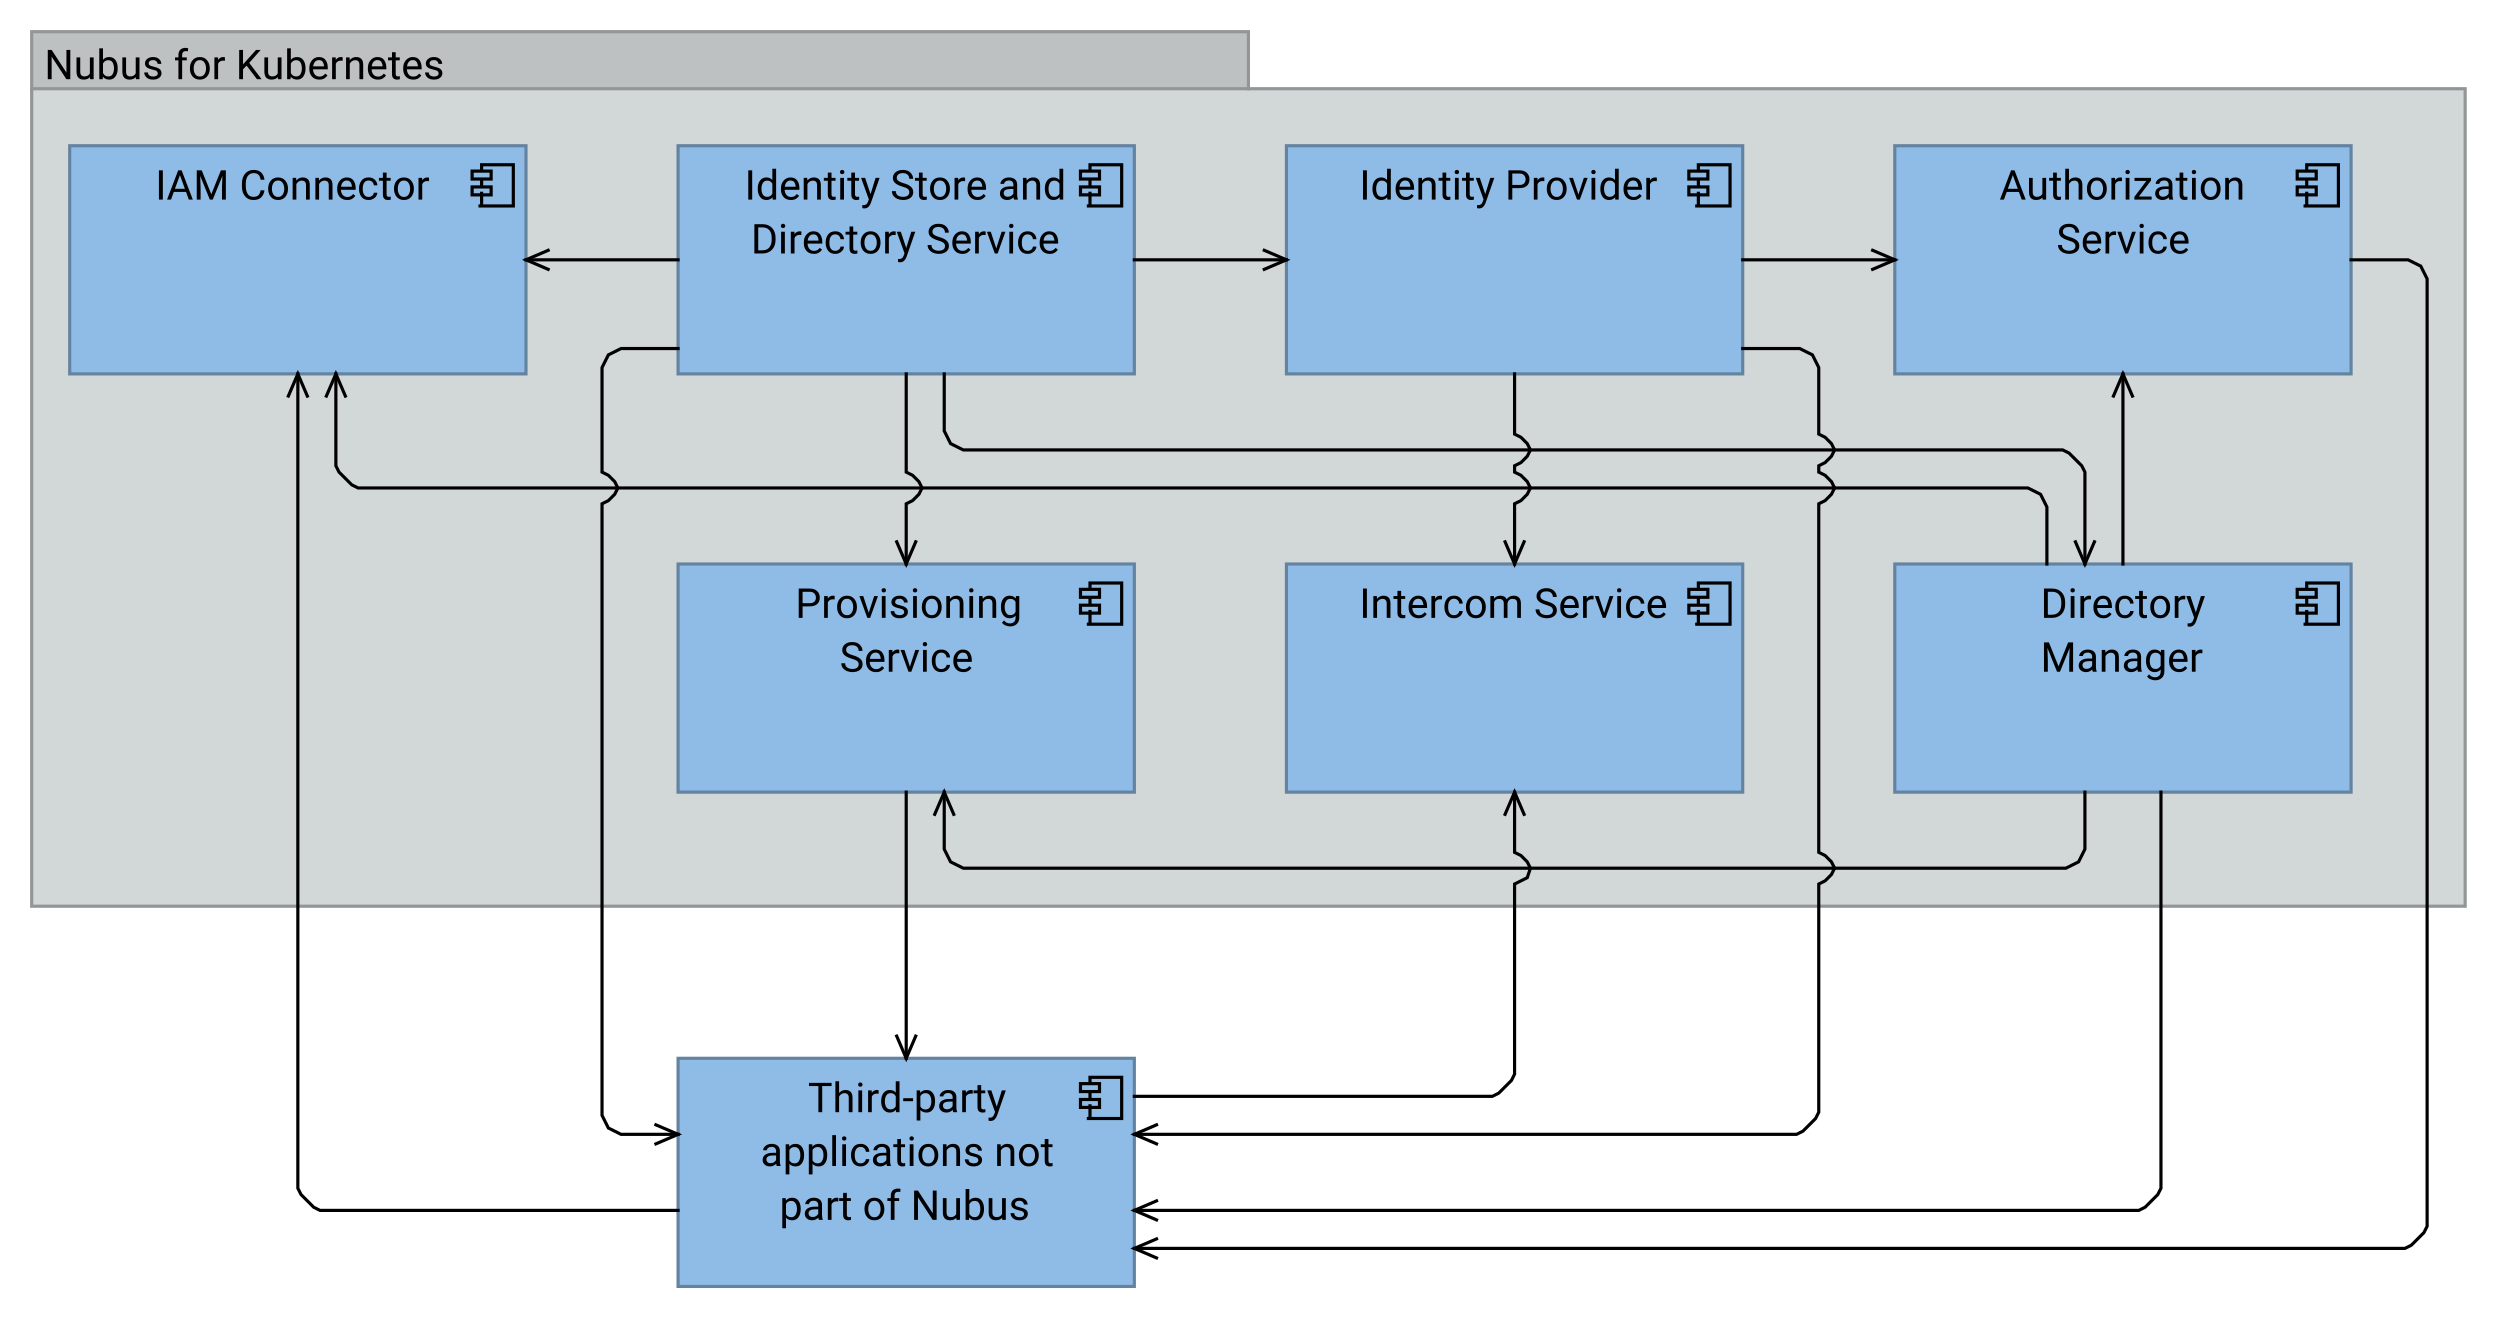 <?xml version="1.0" encoding="UTF-8"?>
<!DOCTYPE svg PUBLIC '-//W3C//DTD SVG 1.0//EN'
          'http://www.w3.org/TR/2001/REC-SVG-20010904/DTD/svg10.dtd'>
<svg fill-opacity="1" xmlns:xlink="http://www.w3.org/1999/xlink" color-rendering="auto" color-interpolation="auto" text-rendering="auto" stroke="black" stroke-linecap="square" stroke-miterlimit="10" shape-rendering="auto" stroke-opacity="1" fill="black" stroke-dasharray="none" font-weight="normal" stroke-width="1" viewBox="0 0 789 419" xmlns="http://www.w3.org/2000/svg" font-family="'Dialog'" font-style="normal" stroke-linejoin="miter" font-size="12px" stroke-dashoffset="0" image-rendering="auto"
><!--Generated by Archi with Batik SVG Generator--><defs id="genericDefs"
  /><g
  ><defs id="defs1"
    ><clipPath clipPathUnits="userSpaceOnUse" id="clipPath1"
      ><path d="M9 9 L780 9 L780 288 L9 288 L9 9 Z"
      /></clipPath
      ><clipPath clipPathUnits="userSpaceOnUse" id="clipPath2"
      ><path d="M13 11 L143 11 L143 30 L13 30 L13 11 Z"
      /></clipPath
      ><clipPath clipPathUnits="userSpaceOnUse" id="clipPath3"
      ><path d="M21 45 L168 45 L168 120 L21 120 L21 45 Z"
      /></clipPath
      ><clipPath clipPathUnits="userSpaceOnUse" id="clipPath4"
      ><path d="M48 49 L140 49 L140 68 L48 68 L48 49 Z"
      /></clipPath
      ><clipPath clipPathUnits="userSpaceOnUse" id="clipPath5"
      ><path d="M597 45 L744 45 L744 120 L597 120 L597 45 Z"
      /></clipPath
      ><clipPath clipPathUnits="userSpaceOnUse" id="clipPath6"
      ><path d="M630 49 L711 49 L711 85 L630 85 L630 49 Z"
      /></clipPath
      ><clipPath clipPathUnits="userSpaceOnUse" id="clipPath7"
      ><path d="M213 45 L360 45 L360 120 L213 120 L213 45 Z"
      /></clipPath
      ><clipPath clipPathUnits="userSpaceOnUse" id="clipPath8"
      ><path d="M234 49 L338 49 L338 85 L234 85 L234 49 Z"
      /></clipPath
      ><clipPath clipPathUnits="userSpaceOnUse" id="clipPath9"
      ><path d="M405 45 L552 45 L552 120 L405 120 L405 45 Z"
      /></clipPath
      ><clipPath clipPathUnits="userSpaceOnUse" id="clipPath10"
      ><path d="M428 49 L528 49 L528 68 L428 68 L428 49 Z"
      /></clipPath
      ><clipPath clipPathUnits="userSpaceOnUse" id="clipPath11"
      ><path d="M213 177 L360 177 L360 252 L213 252 L213 177 Z"
      /></clipPath
      ><clipPath clipPathUnits="userSpaceOnUse" id="clipPath12"
      ><path d="M250 181 L323 181 L323 217 L250 217 L250 181 Z"
      /></clipPath
      ><clipPath clipPathUnits="userSpaceOnUse" id="clipPath13"
      ><path d="M405 177 L552 177 L552 252 L405 252 L405 177 Z"
      /></clipPath
      ><clipPath clipPathUnits="userSpaceOnUse" id="clipPath14"
      ><path d="M428 181 L529 181 L529 200 L428 200 L428 181 Z"
      /></clipPath
      ><clipPath clipPathUnits="userSpaceOnUse" id="clipPath15"
      ><path d="M597 177 L744 177 L744 252 L597 252 L597 177 Z"
      /></clipPath
      ><clipPath clipPathUnits="userSpaceOnUse" id="clipPath16"
      ><path d="M643 181 L698 181 L698 217 L643 217 L643 181 Z"
      /></clipPath
      ><clipPath clipPathUnits="userSpaceOnUse" id="clipPath17"
      ><path d="M213 333 L360 333 L360 408 L213 408 L213 333 Z"
      /></clipPath
      ><clipPath clipPathUnits="userSpaceOnUse" id="clipPath18"
      ><path d="M239 337 L333 337 L333 390 L239 390 L239 337 Z"
      /></clipPath
      ><clipPath clipPathUnits="userSpaceOnUse" id="clipPath19"
      ><path d="M154 67 L226 67 L226 98 L154 98 L154 67 Z"
      /></clipPath
      ><clipPath clipPathUnits="userSpaceOnUse" id="clipPath20"
      ><path d="M164 77 L176 77 L176 88 L164 88 L164 77 Z"
      /></clipPath
      ><clipPath clipPathUnits="userSpaceOnUse" id="clipPath21"
      ><path d="M79 106 L226 106 L226 394 L79 394 L79 106 Z"
      /></clipPath
      ><clipPath clipPathUnits="userSpaceOnUse" id="clipPath22"
      ><path d="M89 116 L100 116 L100 128 L89 128 L89 116 Z"
      /></clipPath
      ><clipPath clipPathUnits="userSpaceOnUse" id="clipPath23"
      ><path d="M91 106 L658 106 L658 190 L91 190 L91 106 Z"
      /></clipPath
      ><clipPath clipPathUnits="userSpaceOnUse" id="clipPath24"
      ><path d="M101 116 L112 116 L112 128 L101 128 L101 116 Z"
      /></clipPath
      ><clipPath clipPathUnits="userSpaceOnUse" id="clipPath25"
      ><path d="M346 71 L778 71 L778 410 L346 410 L346 71 Z"
      /></clipPath
      ><clipPath clipPathUnits="userSpaceOnUse" id="clipPath26"
      ><path d="M356 389 L368 389 L368 400 L356 400 L356 389 Z"
      /></clipPath
      ><clipPath clipPathUnits="userSpaceOnUse" id="clipPath27"
      ><path d="M539 67 L611 67 L611 98 L539 98 L539 67 Z"
      /></clipPath
      ><clipPath clipPathUnits="userSpaceOnUse" id="clipPath28"
      ><path d="M589 77 L601 77 L601 88 L589 88 L589 77 Z"
      /></clipPath
      ><clipPath clipPathUnits="userSpaceOnUse" id="clipPath29"
      ><path d="M655 106 L686 106 L686 190 L655 190 L655 106 Z"
      /></clipPath
      ><clipPath clipPathUnits="userSpaceOnUse" id="clipPath30"
      ><path d="M665 116 L676 116 L676 128 L665 128 L665 116 Z"
      /></clipPath
      ><clipPath clipPathUnits="userSpaceOnUse" id="clipPath31"
      ><path d="M347 67 L419 67 L419 98 L347 98 L347 67 Z"
      /></clipPath
      ><clipPath clipPathUnits="userSpaceOnUse" id="clipPath32"
      ><path d="M397 77 L409 77 L409 88 L397 88 L397 77 Z"
      /></clipPath
      ><clipPath clipPathUnits="userSpaceOnUse" id="clipPath33"
      ><path d="M271 107 L302 107 L302 191 L271 191 L271 107 Z"
      /></clipPath
      ><clipPath clipPathUnits="userSpaceOnUse" id="clipPath34"
      ><path d="M281 169 L292 169 L292 181 L281 181 L281 169 Z"
      /></clipPath
      ><clipPath clipPathUnits="userSpaceOnUse" id="clipPath35"
      ><path d="M179 99 L227 99 L227 374 L179 374 L179 99 Z"
      /></clipPath
      ><clipPath clipPathUnits="userSpaceOnUse" id="clipPath36"
      ><path d="M205 353 L217 353 L217 364 L205 364 L205 353 Z"
      /></clipPath
      ><clipPath clipPathUnits="userSpaceOnUse" id="clipPath37"
      ><path d="M287 107 L674 107 L674 191 L287 191 L287 107 Z"
      /></clipPath
      ><clipPath clipPathUnits="userSpaceOnUse" id="clipPath38"
      ><path d="M653 169 L664 169 L664 181 L653 181 L653 169 Z"
      /></clipPath
      ><clipPath clipPathUnits="userSpaceOnUse" id="clipPath39"
      ><path d="M463 107 L494 107 L494 191 L463 191 L463 107 Z"
      /></clipPath
      ><clipPath clipPathUnits="userSpaceOnUse" id="clipPath40"
      ><path d="M473 169 L484 169 L484 181 L473 181 L473 169 Z"
      /></clipPath
      ><clipPath clipPathUnits="userSpaceOnUse" id="clipPath41"
      ><path d="M346 99 L586 99 L586 374 L346 374 L346 99 Z"
      /></clipPath
      ><clipPath clipPathUnits="userSpaceOnUse" id="clipPath42"
      ><path d="M356 353 L368 353 L368 364 L356 364 L356 353 Z"
      /></clipPath
      ><clipPath clipPathUnits="userSpaceOnUse" id="clipPath43"
      ><path d="M271 239 L302 239 L302 347 L271 347 L271 239 Z"
      /></clipPath
      ><clipPath clipPathUnits="userSpaceOnUse" id="clipPath44"
      ><path d="M281 325 L292 325 L292 337 L281 337 L281 325 Z"
      /></clipPath
      ><clipPath clipPathUnits="userSpaceOnUse" id="clipPath45"
      ><path d="M283 238 L670 238 L670 286 L283 286 L283 238 Z"
      /></clipPath
      ><clipPath clipPathUnits="userSpaceOnUse" id="clipPath46"
      ><path d="M293 248 L304 248 L304 260 L293 260 L293 248 Z"
      /></clipPath
      ><clipPath clipPathUnits="userSpaceOnUse" id="clipPath47"
      ><path d="M347 238 L494 238 L494 358 L347 358 L347 238 Z"
      /></clipPath
      ><clipPath clipPathUnits="userSpaceOnUse" id="clipPath48"
      ><path d="M473 248 L484 248 L484 260 L473 260 L473 248 Z"
      /></clipPath
      ><clipPath clipPathUnits="userSpaceOnUse" id="clipPath49"
      ><path d="M346 239 L694 239 L694 398 L346 398 L346 239 Z"
      /></clipPath
      ><clipPath clipPathUnits="userSpaceOnUse" id="clipPath50"
      ><path d="M356 377 L368 377 L368 388 L356 388 L356 377 Z"
      /></clipPath
    ></defs
    ><g font-size="13px" fill="rgb(189,193,193)" text-rendering="optimizeLegibility" font-family="'Roboto'" stroke-linejoin="round" stroke="rgb(189,193,193)" stroke-width="0" stroke-miterlimit="0"
    ><path d="M10 10 L394 10 L394 28 L10 28 L10 10" fill-rule="evenodd" clip-path="url(#clipPath1)" stroke="none"
      /><path fill="rgb(210,215,215)" d="M10 28 L778 28 L778 286 L10 286" clip-path="url(#clipPath1)" fill-rule="evenodd" stroke="none"
    /></g
    ><g fill="rgb(147,150,150)" text-rendering="optimizeLegibility" font-size="13px" font-family="'Roboto'" stroke-linecap="butt" stroke="rgb(147,150,150)"
    ><path fill="none" d="M10 28 L10 10 L394 10 L394 28" fill-rule="evenodd" clip-path="url(#clipPath1)"
      /><rect fill="none" x="10" width="768" height="258" y="28" clip-path="url(#clipPath1)"
      /><path fill="black" d="M22.188 15.75 L22.188 25 L20.953 25 L16.297 17.875 L16.297 25 L15.078 25 L15.078 15.75 L16.297 15.75 L20.969 22.906 L20.969 15.75 L22.188 15.75 ZM28.43 25 L28.399 24.328 Q27.727 25.125 26.399 25.125 Q25.383 25.125 24.758 24.531 Q24.149 23.938 24.149 22.562 L24.149 18.125 L25.321 18.125 L25.321 22.578 Q25.321 23.5 25.711 23.812 Q26.102 24.125 26.586 24.125 Q27.915 24.125 28.368 23.141 L28.368 18.125 L29.555 18.125 L29.555 25 L28.43 25 ZM37.144 21.641 Q37.144 23.141 36.44 24.141 Q35.753 25.125 34.472 25.125 Q33.175 25.125 32.472 24.203 L32.409 25 L31.331 25 L31.331 15.25 L32.503 15.25 L32.503 18.875 Q33.206 18 34.472 18 Q35.753 18 36.44 18.969 Q37.144 19.938 37.144 21.516 L37.144 21.641 ZM34.175 19 Q33.534 19 33.128 19.312 Q32.737 19.609 32.503 20.062 L32.503 23.047 Q32.737 23.516 33.144 23.828 Q33.55 24.125 34.19 24.125 Q35.144 24.125 35.55 23.391 Q35.972 22.656 35.972 21.641 L35.972 21.516 Q35.972 20.484 35.565 19.75 Q35.175 19 34.175 19 ZM42.897 25 L42.865 24.328 Q42.193 25.125 40.865 25.125 Q39.85 25.125 39.225 24.531 Q38.615 23.938 38.615 22.562 L38.615 18.125 L39.787 18.125 L39.787 22.578 Q39.787 23.5 40.178 23.812 Q40.568 24.125 41.053 24.125 Q42.381 24.125 42.834 23.141 L42.834 18.125 L44.022 18.125 L44.022 25 L42.897 25 ZM49.797 23.172 Q49.797 22.797 49.516 22.5 Q49.251 22.203 48.251 22 Q47.11 21.766 46.422 21.328 Q45.751 20.875 45.751 20.016 Q45.751 19.203 46.438 18.609 Q47.141 18 48.297 18 Q49.516 18 50.204 18.641 Q50.907 19.266 50.907 20.156 L49.735 20.156 Q49.735 19.719 49.36 19.344 Q48.985 18.969 48.297 18.969 Q47.563 18.969 47.235 19.297 Q46.922 19.609 46.922 19.984 Q46.922 20.359 47.219 20.594 Q47.516 20.812 48.469 21.031 Q49.735 21.312 50.344 21.781 Q50.969 22.25 50.969 23.094 Q50.969 24 50.235 24.562 Q49.516 25.125 48.329 25.125 Q46.954 25.125 46.235 24.438 Q45.516 23.734 45.516 22.875 L46.688 22.875 Q46.735 23.609 47.251 23.891 Q47.782 24.156 48.329 24.156 Q49.032 24.156 49.407 23.891 Q49.797 23.609 49.797 23.172 ZM58.95 19.031 L57.481 19.031 L57.481 25 L56.31 25 L56.31 19.031 L55.231 19.031 L55.231 18.125 L56.31 18.125 L56.31 17.359 Q56.325 16.266 56.919 15.688 Q57.528 15.109 58.56 15.109 Q58.95 15.109 59.372 15.219 L59.31 16.172 Q59.044 16.125 58.685 16.125 Q57.513 16.125 57.481 17.375 L57.481 18.125 L58.95 18.125 L58.95 19.031 ZM59.938 21.5 Q59.938 20 60.782 19 Q61.626 18 63.063 18 Q64.501 18 65.329 18.984 Q66.173 19.969 66.204 21.438 L66.204 21.641 Q66.204 23.141 65.36 24.141 Q64.517 25.125 63.079 25.125 Q61.626 25.125 60.782 24.141 Q59.938 23.141 59.938 21.641 L59.938 21.5 ZM61.126 21.641 Q61.126 22.656 61.61 23.406 Q62.095 24.156 63.079 24.156 Q64.032 24.156 64.517 23.422 Q65.017 22.688 65.017 21.656 L65.017 21.5 Q65.017 20.484 64.517 19.734 Q64.032 18.969 63.063 18.969 Q62.095 18.969 61.61 19.734 Q61.126 20.484 61.126 21.5 L61.126 21.641 ZM70.415 19.141 Q69.259 19.141 68.837 20.125 L68.837 25 L67.665 25 L67.665 18.125 L68.806 18.125 L68.837 18.922 Q69.399 18 70.462 18 Q70.806 18 70.993 18.094 L70.978 19.188 Q70.728 19.141 70.415 19.141 ZM81.107 25 L77.826 20.703 L76.701 21.875 L76.701 25 L75.482 25 L75.482 15.75 L76.701 15.75 L76.701 20.312 L80.811 15.75 L82.279 15.75 L78.654 19.844 L82.561 25 L81.107 25 ZM87.717 25 L87.686 24.328 Q87.014 25.125 85.686 25.125 Q84.67 25.125 84.045 24.531 Q83.436 23.938 83.436 22.562 L83.436 18.125 L84.608 18.125 L84.608 22.578 Q84.608 23.5 84.999 23.812 Q85.389 24.125 85.874 24.125 Q87.202 24.125 87.655 23.141 L87.655 18.125 L88.842 18.125 L88.842 25 L87.717 25 ZM96.431 21.641 Q96.431 23.141 95.728 24.141 Q95.04 25.125 93.759 25.125 Q92.462 25.125 91.759 24.203 L91.696 25 L90.618 25 L90.618 15.25 L91.79 15.25 L91.79 18.875 Q92.493 18 93.759 18 Q95.04 18 95.728 18.969 Q96.431 19.938 96.431 21.516 L96.431 21.641 ZM93.462 19 Q92.821 19 92.415 19.312 Q92.024 19.609 91.79 20.062 L91.79 23.047 Q92.024 23.516 92.431 23.828 Q92.837 24.125 93.478 24.125 Q94.431 24.125 94.837 23.391 Q95.259 22.656 95.259 21.641 L95.259 21.516 Q95.259 20.484 94.853 19.75 Q94.462 19 93.462 19 ZM103.356 23.797 Q103.027 24.312 102.402 24.719 Q101.793 25.125 100.777 25.125 Q99.34 25.125 98.481 24.203 Q97.621 23.266 97.621 21.812 L97.621 21.547 Q97.621 20.422 98.043 19.641 Q98.481 18.844 99.152 18.422 Q99.84 18 100.621 18 Q102.09 18 102.762 18.969 Q103.449 19.922 103.449 21.375 L103.449 21.891 L98.793 21.891 Q98.824 22.844 99.356 23.516 Q99.902 24.172 100.84 24.172 Q101.465 24.172 101.887 23.922 Q102.324 23.656 102.652 23.234 L103.356 23.797 ZM100.621 18.969 Q99.918 18.969 99.434 19.484 Q98.965 19.984 98.84 20.938 L102.277 20.938 L102.277 20.844 Q102.231 20.156 101.871 19.562 Q101.527 18.969 100.621 18.969 ZM107.561 19.141 Q106.405 19.141 105.983 20.125 L105.983 25 L104.811 25 L104.811 18.125 L105.952 18.125 L105.983 18.922 Q106.546 18 107.608 18 Q107.952 18 108.14 18.094 L108.124 19.188 Q107.874 19.141 107.561 19.141 ZM112.076 19 Q111.514 19 111.076 19.312 Q110.639 19.609 110.389 20.094 L110.389 25 L109.217 25 L109.217 18.125 L110.326 18.125 L110.373 18.984 Q111.154 18 112.42 18 Q113.436 18 114.029 18.578 Q114.623 19.141 114.623 20.469 L114.623 25 L113.436 25 L113.436 20.484 Q113.436 19.688 113.076 19.344 Q112.732 19 112.076 19 ZM121.834 23.797 Q121.505 24.312 120.88 24.719 Q120.271 25.125 119.255 25.125 Q117.818 25.125 116.959 24.203 Q116.099 23.266 116.099 21.812 L116.099 21.547 Q116.099 20.422 116.521 19.641 Q116.959 18.844 117.63 18.422 Q118.318 18 119.099 18 Q120.568 18 121.24 18.969 Q121.927 19.922 121.927 21.375 L121.927 21.891 L117.271 21.891 Q117.302 22.844 117.834 23.516 Q118.38 24.172 119.318 24.172 Q119.943 24.172 120.365 23.922 Q120.802 23.656 121.13 23.234 L121.834 23.797 ZM119.099 18.969 Q118.396 18.969 117.912 19.484 Q117.443 19.984 117.318 20.938 L120.755 20.938 L120.755 20.844 Q120.709 20.156 120.349 19.562 Q120.005 18.969 119.099 18.969 ZM126.196 25 Q125.805 25.125 125.29 25.125 Q124.633 25.125 124.165 24.734 Q123.711 24.328 123.711 23.297 L123.711 19.031 L122.461 19.031 L122.461 18.125 L123.711 18.125 L123.711 16.469 L124.883 16.469 L124.883 18.125 L126.165 18.125 L126.165 19.031 L124.883 19.031 L124.883 23.297 Q124.883 23.828 125.118 23.984 Q125.352 24.125 125.649 24.125 Q125.868 24.125 126.196 24.047 L126.196 25 ZM132.98 23.797 Q132.652 24.312 132.027 24.719 Q131.417 25.125 130.402 25.125 Q128.964 25.125 128.105 24.203 Q127.246 23.266 127.246 21.812 L127.246 21.547 Q127.246 20.422 127.668 19.641 Q128.105 18.844 128.777 18.422 Q129.464 18 130.246 18 Q131.714 18 132.386 18.969 Q133.074 19.922 133.074 21.375 L133.074 21.891 L128.417 21.891 Q128.449 22.844 128.98 23.516 Q129.527 24.172 130.464 24.172 Q131.089 24.172 131.511 23.922 Q131.949 23.656 132.277 23.234 L132.98 23.797 ZM130.246 18.969 Q129.542 18.969 129.058 19.484 Q128.589 19.984 128.464 20.938 L131.902 20.938 L131.902 20.844 Q131.855 20.156 131.496 19.562 Q131.152 18.969 130.246 18.969 ZM138.436 23.172 Q138.436 22.797 138.155 22.5 Q137.889 22.203 136.889 22 Q135.749 21.766 135.061 21.328 Q134.389 20.875 134.389 20.016 Q134.389 19.203 135.077 18.609 Q135.78 18 136.936 18 Q138.155 18 138.842 18.641 Q139.545 19.266 139.545 20.156 L138.374 20.156 Q138.374 19.719 137.999 19.344 Q137.624 18.969 136.936 18.969 Q136.202 18.969 135.874 19.297 Q135.561 19.609 135.561 19.984 Q135.561 20.359 135.858 20.594 Q136.155 20.812 137.108 21.031 Q138.374 21.312 138.983 21.781 Q139.608 22.25 139.608 23.094 Q139.608 24 138.874 24.562 Q138.155 25.125 136.967 25.125 Q135.592 25.125 134.874 24.438 Q134.155 23.734 134.155 22.875 L135.327 22.875 Q135.374 23.609 135.889 23.891 Q136.42 24.156 136.967 24.156 Q137.67 24.156 138.045 23.891 Q138.436 23.609 138.436 23.172 Z" clip-path="url(#clipPath2)" stroke="none"
      /><rect x="22" y="46" clip-path="url(#clipPath3)" fill="rgb(143,188,230)" width="144" height="72" stroke="none"
      /><rect x="22" y="46" clip-path="url(#clipPath3)" fill="none" width="144" height="72" stroke="rgb(100,131,161)"
      /><path fill="none" d="M152 65 L152 61 M152 59 L152 57 M152 54 L152 52 L162 52 L162 65 L151.5 65 M149 54 L155 54 L155 56.5 L149 56.5 ZM149 59 L155 59 L155 61.5 L149 61.5 ZM149 59" clip-path="url(#clipPath3)" fill-rule="evenodd" stroke="black"
      /><path fill="black" d="M51.391 53.75 L51.391 63 L50.156 63 L50.156 53.75 L51.391 53.75 ZM52.723 63 L56.239 53.75 L57.317 53.75 L60.848 63 L59.598 63 L58.708 60.578 L54.848 60.578 L53.973 63 L52.723 63 ZM55.208 59.578 L58.348 59.578 L56.786 55.266 L55.208 59.578 ZM66.688 61.297 L69.719 53.75 L71.282 53.75 L71.282 63 L70.063 63 L70.063 59.391 L70.188 55.531 L67.141 63 L66.219 63 L63.188 55.516 L63.313 59.391 L63.313 63 L62.094 63 L62.094 53.75 L63.657 53.75 L66.688 61.297 ZM82.247 60.062 L83.465 60.062 Q83.325 61.375 82.465 62.25 Q81.622 63.125 79.965 63.125 Q78.34 63.125 77.356 61.984 Q76.372 60.828 76.356 58.906 L76.356 57.922 Q76.356 55.984 77.356 54.812 Q78.356 53.625 80.059 53.625 Q81.637 53.625 82.481 54.5 Q83.325 55.359 83.465 56.719 L82.247 56.719 Q82.106 55.75 81.622 55.203 Q81.137 54.641 80.059 54.641 Q78.84 54.641 78.2 55.547 Q77.575 56.438 77.575 57.906 L77.575 58.844 Q77.575 60.203 78.153 61.172 Q78.731 62.125 79.965 62.125 Q81.122 62.125 81.606 61.578 Q82.09 61.031 82.247 60.062 ZM84.63 59.5 Q84.63 58 85.474 57 Q86.317 56 87.755 56 Q89.192 56 90.02 56.984 Q90.864 57.969 90.895 59.438 L90.895 59.641 Q90.895 61.141 90.052 62.141 Q89.208 63.125 87.77 63.125 Q86.317 63.125 85.474 62.141 Q84.63 61.141 84.63 59.641 L84.63 59.5 ZM85.817 59.641 Q85.817 60.656 86.302 61.406 Q86.786 62.156 87.77 62.156 Q88.724 62.156 89.208 61.422 Q89.708 60.688 89.708 59.656 L89.708 59.5 Q89.708 58.484 89.208 57.734 Q88.724 56.969 87.755 56.969 Q86.786 56.969 86.302 57.734 Q85.817 58.484 85.817 59.5 L85.817 59.641 ZM95.216 57 Q94.653 57 94.216 57.312 Q93.778 57.609 93.528 58.094 L93.528 63 L92.356 63 L92.356 56.125 L93.466 56.125 L93.513 56.984 Q94.294 56 95.56 56 Q96.575 56 97.169 56.578 Q97.763 57.141 97.763 58.469 L97.763 63 L96.575 63 L96.575 58.484 Q96.575 57.688 96.216 57.344 Q95.872 57 95.216 57 ZM102.395 57 Q101.832 57 101.395 57.312 Q100.957 57.609 100.707 58.094 L100.707 63 L99.536 63 L99.536 56.125 L100.645 56.125 L100.692 56.984 Q101.473 56 102.739 56 Q103.754 56 104.348 56.578 Q104.942 57.141 104.942 58.469 L104.942 63 L103.754 63 L103.754 58.484 Q103.754 57.688 103.395 57.344 Q103.051 57 102.395 57 ZM112.152 61.797 Q111.824 62.312 111.199 62.719 Q110.59 63.125 109.574 63.125 Q108.137 63.125 107.277 62.203 Q106.418 61.266 106.418 59.812 L106.418 59.547 Q106.418 58.422 106.84 57.641 Q107.277 56.844 107.949 56.422 Q108.637 56 109.418 56 Q110.887 56 111.559 56.969 Q112.246 57.922 112.246 59.375 L112.246 59.891 L107.59 59.891 Q107.621 60.844 108.152 61.516 Q108.699 62.172 109.637 62.172 Q110.262 62.172 110.684 61.922 Q111.121 61.656 111.449 61.234 L112.152 61.797 ZM109.418 56.969 Q108.715 56.969 108.231 57.484 Q107.762 57.984 107.637 58.938 L111.074 58.938 L111.074 58.844 Q111.027 58.156 110.668 57.562 Q110.324 56.969 109.418 56.969 ZM116.358 62.156 Q116.983 62.156 117.452 61.781 Q117.936 61.406 117.983 60.828 L119.093 60.828 Q119.046 61.75 118.249 62.438 Q117.452 63.125 116.358 63.125 Q114.811 63.125 114.061 62.109 Q113.311 61.078 113.311 59.703 L113.311 59.438 Q113.311 58.047 114.061 57.031 Q114.811 56 116.358 56 Q117.561 56 118.296 56.719 Q119.046 57.438 119.093 58.5 L117.983 58.5 Q117.936 57.859 117.499 57.422 Q117.061 56.969 116.358 56.969 Q115.64 56.969 115.218 57.344 Q114.811 57.703 114.64 58.266 Q114.483 58.828 114.483 59.438 L114.483 59.703 Q114.483 60.297 114.64 60.875 Q114.811 61.438 115.218 61.797 Q115.624 62.156 116.358 62.156 ZM123.319 63 Q122.929 63.125 122.413 63.125 Q121.757 63.125 121.288 62.734 Q120.835 62.328 120.835 61.297 L120.835 57.031 L119.585 57.031 L119.585 56.125 L120.835 56.125 L120.835 54.469 L122.007 54.469 L122.007 56.125 L123.288 56.125 L123.288 57.031 L122.007 57.031 L122.007 61.297 Q122.007 61.828 122.241 61.984 Q122.476 62.125 122.772 62.125 Q122.991 62.125 123.319 62.047 L123.319 63 ZM124.353 59.5 Q124.353 58 125.197 57 Q126.041 56 127.478 56 Q128.916 56 129.744 56.984 Q130.588 57.969 130.619 59.438 L130.619 59.641 Q130.619 61.141 129.775 62.141 Q128.932 63.125 127.494 63.125 Q126.041 63.125 125.197 62.141 Q124.353 61.141 124.353 59.641 L124.353 59.5 ZM125.541 59.641 Q125.541 60.656 126.025 61.406 Q126.51 62.156 127.494 62.156 Q128.447 62.156 128.932 61.422 Q129.432 60.688 129.432 59.656 L129.432 59.5 Q129.432 58.484 128.932 57.734 Q128.447 56.969 127.478 56.969 Q126.51 56.969 126.025 57.734 Q125.541 58.484 125.541 59.5 L125.541 59.641 ZM134.83 57.141 Q133.674 57.141 133.252 58.125 L133.252 63 L132.08 63 L132.08 56.125 L133.221 56.125 L133.252 56.922 Q133.815 56 134.877 56 Q135.221 56 135.408 56.094 L135.393 57.188 Q135.143 57.141 134.83 57.141 Z" clip-path="url(#clipPath4)" stroke="none"
      /><rect x="598" y="46" clip-path="url(#clipPath5)" fill="rgb(143,188,230)" width="144" height="72" stroke="none"
      /><rect x="598" y="46" clip-path="url(#clipPath5)" fill="none" width="144" height="72" stroke="rgb(100,131,161)"
      /><path fill="none" d="M728 65 L728 61 M728 59 L728 57 M728 54 L728 52 L738 52 L738 65 L727.5 65 M725 54 L731 54 L731 56.5 L725 56.5 ZM725 59 L731 59 L731 61.5 L725 61.5 ZM725 59" clip-path="url(#clipPath5)" fill-rule="evenodd" stroke="black"
      /><path fill="black" d="M631.188 63 L634.703 53.75 L635.781 53.75 L639.312 63 L638.062 63 L637.172 60.578 L633.312 60.578 L632.438 63 L631.188 63 ZM633.672 59.578 L636.812 59.578 L635.25 55.266 L633.672 59.578 ZM644.637 63 L644.606 62.328 Q643.934 63.125 642.606 63.125 Q641.59 63.125 640.965 62.531 Q640.356 61.938 640.356 60.562 L640.356 56.125 L641.527 56.125 L641.527 60.578 Q641.527 61.5 641.918 61.812 Q642.309 62.125 642.793 62.125 Q644.121 62.125 644.574 61.141 L644.574 56.125 L645.762 56.125 L645.762 63 L644.637 63 ZM650.444 63 Q650.053 63.125 649.538 63.125 Q648.881 63.125 648.413 62.734 Q647.96 62.328 647.96 61.297 L647.96 57.031 L646.71 57.031 L646.71 56.125 L647.96 56.125 L647.96 54.469 L649.131 54.469 L649.131 56.125 L650.413 56.125 L650.413 57.031 L649.131 57.031 L649.131 61.297 Q649.131 61.828 649.366 61.984 Q649.6 62.125 649.897 62.125 Q650.116 62.125 650.444 62.047 L650.444 63 ZM654.65 57 Q654.087 57 653.65 57.312 Q653.212 57.609 652.962 58.094 L652.962 63 L651.79 63 L651.79 53.25 L652.962 53.25 L652.962 56.953 Q653.744 56 654.994 56 Q656.009 56 656.603 56.578 Q657.197 57.141 657.197 58.469 L657.197 63 L656.009 63 L656.009 58.484 Q656.009 57.688 655.65 57.344 Q655.306 57 654.65 57 ZM658.638 59.5 Q658.638 58 659.482 57 Q660.326 56 661.763 56 Q663.201 56 664.029 56.984 Q664.873 57.969 664.904 59.438 L664.904 59.641 Q664.904 61.141 664.06 62.141 Q663.216 63.125 661.779 63.125 Q660.326 63.125 659.482 62.141 Q658.638 61.141 658.638 59.641 L658.638 59.5 ZM659.826 59.641 Q659.826 60.656 660.31 61.406 Q660.794 62.156 661.779 62.156 Q662.732 62.156 663.216 61.422 Q663.716 60.688 663.716 59.656 L663.716 59.5 Q663.716 58.484 663.216 57.734 Q662.732 56.969 661.763 56.969 Q660.794 56.969 660.31 57.734 Q659.826 58.484 659.826 59.5 L659.826 59.641 ZM669.115 57.141 Q667.958 57.141 667.537 58.125 L667.537 63 L666.365 63 L666.365 56.125 L667.505 56.125 L667.537 56.922 Q668.099 56 669.162 56 Q669.505 56 669.693 56.094 L669.677 57.188 Q669.427 57.141 669.115 57.141 ZM670.786 54.312 Q670.786 54.031 670.957 53.828 Q671.129 53.625 671.473 53.625 Q671.817 53.625 671.989 53.828 Q672.176 54.031 672.176 54.312 Q672.176 54.578 671.989 54.781 Q671.817 54.969 671.473 54.969 Q671.129 54.969 670.957 54.781 Q670.786 54.578 670.786 54.312 ZM672.051 56.125 L672.051 63 L670.864 63 L670.864 56.125 L672.051 56.125 ZM673.65 57.109 L673.65 56.125 L678.869 56.125 L678.869 56.969 L675.04 62.031 L679.056 62.031 L679.056 63 L673.603 63 L673.603 62.141 L677.384 57.109 L673.65 57.109 ZM684.63 63 Q684.505 62.75 684.458 62.281 Q684.13 62.625 683.63 62.875 Q683.146 63.125 682.505 63.125 Q681.458 63.125 680.818 62.547 Q680.177 61.953 680.177 61.094 Q680.177 59.984 681.021 59.406 Q681.865 58.828 683.271 58.828 L684.427 58.828 L684.427 58.297 Q684.427 57.688 684.068 57.328 Q683.708 56.953 682.99 56.953 Q682.318 56.953 681.912 57.281 Q681.505 57.609 681.505 58.031 L680.333 58.031 Q680.333 57.297 681.068 56.656 Q681.818 56 683.052 56 Q684.177 56 684.896 56.578 Q685.615 57.141 685.615 58.297 L685.615 61.391 Q685.615 62.344 685.849 62.891 L685.849 63 L684.63 63 ZM682.677 62.094 Q683.318 62.094 683.771 61.781 Q684.24 61.469 684.427 61.078 L684.427 59.656 L683.349 59.656 Q681.365 59.703 681.365 60.938 Q681.365 61.422 681.693 61.766 Q682.021 62.094 682.677 62.094 ZM690.358 63 Q689.967 63.125 689.452 63.125 Q688.795 63.125 688.327 62.734 Q687.874 62.328 687.874 61.297 L687.874 57.031 L686.624 57.031 L686.624 56.125 L687.874 56.125 L687.874 54.469 L689.045 54.469 L689.045 56.125 L690.327 56.125 L690.327 57.031 L689.045 57.031 L689.045 61.297 Q689.045 61.828 689.28 61.984 Q689.514 62.125 689.811 62.125 Q690.03 62.125 690.358 62.047 L690.358 63 ZM691.72 54.312 Q691.72 54.031 691.892 53.828 Q692.064 53.625 692.408 53.625 Q692.751 53.625 692.923 53.828 Q693.111 54.031 693.111 54.312 Q693.111 54.578 692.923 54.781 Q692.751 54.969 692.408 54.969 Q692.064 54.969 691.892 54.781 Q691.72 54.578 691.72 54.312 ZM692.986 56.125 L692.986 63 L691.798 63 L691.798 56.125 L692.986 56.125 ZM694.553 59.5 Q694.553 58 695.397 57 Q696.241 56 697.678 56 Q699.116 56 699.944 56.984 Q700.788 57.969 700.819 59.438 L700.819 59.641 Q700.819 61.141 699.975 62.141 Q699.131 63.125 697.694 63.125 Q696.241 63.125 695.397 62.141 Q694.553 61.141 694.553 59.641 L694.553 59.5 ZM695.741 59.641 Q695.741 60.656 696.225 61.406 Q696.71 62.156 697.694 62.156 Q698.647 62.156 699.131 61.422 Q699.631 60.688 699.631 59.656 L699.631 59.5 Q699.631 58.484 699.131 57.734 Q698.647 56.969 697.678 56.969 Q696.71 56.969 696.225 57.734 Q695.741 58.484 695.741 59.5 L695.741 59.641 ZM705.139 57 Q704.577 57 704.139 57.312 Q703.702 57.609 703.452 58.094 L703.452 63 L702.28 63 L702.28 56.125 L703.389 56.125 L703.436 56.984 Q704.217 56 705.483 56 Q706.499 56 707.092 56.578 Q707.686 57.141 707.686 58.469 L707.686 63 L706.499 63 L706.499 58.484 Q706.499 57.688 706.139 57.344 Q705.795 57 705.139 57 Z" clip-path="url(#clipPath6)" stroke="none"
      /><path fill="black" d="M655 77.656 Q655 77.031 654.562 76.656 Q654.141 76.266 652.766 75.875 Q651.406 75.469 650.609 74.844 Q649.812 74.203 649.812 73.141 Q649.812 72.062 650.672 71.344 Q651.531 70.625 652.953 70.625 Q654.516 70.625 655.359 71.484 Q656.203 72.344 656.203 73.422 L654.984 73.422 Q654.984 72.656 654.484 72.156 Q653.984 71.641 652.953 71.641 Q651.969 71.641 651.5 72.062 Q651.031 72.484 651.031 73.125 Q651.031 73.703 651.531 74.094 Q652.031 74.484 653.156 74.797 Q654.75 75.25 655.484 75.922 Q656.234 76.578 656.234 77.656 Q656.234 78.781 655.344 79.453 Q654.469 80.125 653 80.125 Q652.156 80.125 651.344 79.812 Q650.547 79.484 650.031 78.859 Q649.516 78.234 649.516 77.328 L650.734 77.328 Q650.734 78.266 651.422 78.703 Q652.109 79.125 653 79.125 Q653.969 79.125 654.484 78.734 Q655 78.344 655 77.656 ZM663.047 78.797 Q662.719 79.312 662.094 79.719 Q661.484 80.125 660.469 80.125 Q659.031 80.125 658.172 79.203 Q657.312 78.266 657.312 76.812 L657.312 76.547 Q657.312 75.422 657.734 74.641 Q658.172 73.844 658.844 73.422 Q659.531 73 660.312 73 Q661.781 73 662.453 73.969 Q663.141 74.922 663.141 76.375 L663.141 76.891 L658.484 76.891 Q658.516 77.844 659.047 78.516 Q659.594 79.172 660.531 79.172 Q661.156 79.172 661.578 78.922 Q662.016 78.656 662.344 78.234 L663.047 78.797 ZM660.312 73.969 Q659.609 73.969 659.125 74.484 Q658.656 74.984 658.531 75.938 L661.969 75.938 L661.969 75.844 Q661.922 75.156 661.562 74.562 Q661.219 73.969 660.312 73.969 ZM667.253 74.141 Q666.097 74.141 665.675 75.125 L665.675 80 L664.503 80 L664.503 73.125 L665.644 73.125 L665.675 73.922 Q666.237 73 667.3 73 Q667.644 73 667.831 73.094 L667.815 74.188 Q667.565 74.141 667.253 74.141 ZM674.08 73.125 L671.611 80 L670.721 80 L668.221 73.125 L669.439 73.125 L671.174 78.391 L672.877 73.125 L674.08 73.125 ZM675.221 71.312 Q675.221 71.031 675.393 70.828 Q675.564 70.625 675.908 70.625 Q676.252 70.625 676.424 70.828 Q676.611 71.031 676.611 71.312 Q676.611 71.578 676.424 71.781 Q676.252 71.969 675.908 71.969 Q675.564 71.969 675.393 71.781 Q675.221 71.578 675.221 71.312 ZM676.486 73.125 L676.486 80 L675.299 80 L675.299 73.125 L676.486 73.125 ZM681.116 79.156 Q681.741 79.156 682.21 78.781 Q682.694 78.406 682.741 77.828 L683.851 77.828 Q683.804 78.75 683.007 79.438 Q682.21 80.125 681.116 80.125 Q679.569 80.125 678.819 79.109 Q678.069 78.078 678.069 76.703 L678.069 76.438 Q678.069 75.047 678.819 74.031 Q679.569 73 681.116 73 Q682.319 73 683.054 73.719 Q683.804 74.438 683.851 75.5 L682.741 75.5 Q682.694 74.859 682.257 74.422 Q681.819 73.969 681.116 73.969 Q680.398 73.969 679.976 74.344 Q679.569 74.703 679.398 75.266 Q679.241 75.828 679.241 76.438 L679.241 76.703 Q679.241 77.297 679.398 77.875 Q679.569 78.438 679.976 78.797 Q680.382 79.156 681.116 79.156 ZM690.608 78.797 Q690.28 79.312 689.655 79.719 Q689.046 80.125 688.03 80.125 Q686.593 80.125 685.733 79.203 Q684.874 78.266 684.874 76.812 L684.874 76.547 Q684.874 75.422 685.296 74.641 Q685.733 73.844 686.405 73.422 Q687.093 73 687.874 73 Q689.343 73 690.015 73.969 Q690.702 74.922 690.702 76.375 L690.702 76.891 L686.046 76.891 Q686.077 77.844 686.608 78.516 Q687.155 79.172 688.093 79.172 Q688.718 79.172 689.14 78.922 Q689.577 78.656 689.905 78.234 L690.608 78.797 ZM687.874 73.969 Q687.171 73.969 686.687 74.484 Q686.218 74.984 686.093 75.938 L689.53 75.938 L689.53 75.844 Q689.483 75.156 689.124 74.562 Q688.78 73.969 687.874 73.969 Z" clip-path="url(#clipPath6)" stroke="none"
      /><rect x="214" y="46" clip-path="url(#clipPath7)" fill="rgb(143,188,230)" width="144" height="72" stroke="none"
      /><rect x="214" y="46" clip-path="url(#clipPath7)" fill="none" width="144" height="72" stroke="rgb(100,131,161)"
      /><path fill="none" d="M344 65 L344 61 M344 59 L344 57 M344 54 L344 52 L354 52 L354 65 L343.5 65 M341 54 L347 54 L347 56.5 L341 56.5 ZM341 59 L347 59 L347 61.5 L341 61.5 ZM341 59" clip-path="url(#clipPath7)" fill-rule="evenodd" stroke="black"
      /><path fill="black" d="M237.391 53.75 L237.391 63 L236.156 63 L236.156 53.75 L237.391 53.75 ZM243.864 63 L243.801 62.266 Q243.098 63.125 241.848 63.125 Q240.629 63.125 239.879 62.156 Q239.145 61.172 239.145 59.688 L239.145 59.516 Q239.145 57.938 239.879 56.969 Q240.629 56 241.848 56 Q243.067 56 243.754 56.812 L243.754 53.25 L244.942 53.25 L244.942 63 L243.864 63 ZM240.317 59.641 Q240.317 60.656 240.739 61.391 Q241.176 62.125 242.129 62.125 Q243.223 62.125 243.754 61.141 L243.754 57.969 Q243.239 57 242.145 57 Q241.192 57 240.754 57.75 Q240.317 58.484 240.317 59.516 L240.317 59.641 ZM252.195 61.797 Q251.867 62.312 251.242 62.719 Q250.633 63.125 249.617 63.125 Q248.18 63.125 247.32 62.203 Q246.461 61.266 246.461 59.812 L246.461 59.547 Q246.461 58.422 246.883 57.641 Q247.32 56.844 247.992 56.422 Q248.68 56 249.461 56 Q250.93 56 251.602 56.969 Q252.289 57.922 252.289 59.375 L252.289 59.891 L247.633 59.891 Q247.664 60.844 248.195 61.516 Q248.742 62.172 249.68 62.172 Q250.305 62.172 250.727 61.922 Q251.164 61.656 251.492 61.234 L252.195 61.797 ZM249.461 56.969 Q248.758 56.969 248.273 57.484 Q247.805 57.984 247.68 58.938 L251.117 58.938 L251.117 58.844 Q251.07 58.156 250.711 57.562 Q250.367 56.969 249.461 56.969 ZM256.511 57 Q255.948 57 255.511 57.312 Q255.073 57.609 254.823 58.094 L254.823 63 L253.651 63 L253.651 56.125 L254.761 56.125 L254.808 56.984 Q255.589 56 256.854 56 Q257.87 56 258.464 56.578 Q259.058 57.141 259.058 58.469 L259.058 63 L257.87 63 L257.87 58.484 Q257.87 57.688 257.511 57.344 Q257.167 57 256.511 57 ZM263.737 63 Q263.346 63.125 262.831 63.125 Q262.174 63.125 261.706 62.734 Q261.252 62.328 261.252 61.297 L261.252 57.031 L260.002 57.031 L260.002 56.125 L261.252 56.125 L261.252 54.469 L262.424 54.469 L262.424 56.125 L263.706 56.125 L263.706 57.031 L262.424 57.031 L262.424 61.297 Q262.424 61.828 262.659 61.984 Q262.893 62.125 263.19 62.125 Q263.409 62.125 263.737 62.047 L263.737 63 ZM265.099 54.312 Q265.099 54.031 265.271 53.828 Q265.443 53.625 265.787 53.625 Q266.13 53.625 266.302 53.828 Q266.49 54.031 266.49 54.312 Q266.49 54.578 266.302 54.781 Q266.13 54.969 265.787 54.969 Q265.443 54.969 265.271 54.781 Q265.099 54.578 265.099 54.312 ZM266.365 56.125 L266.365 63 L265.177 63 L265.177 56.125 L266.365 56.125 ZM271.151 63 Q270.76 63.125 270.245 63.125 Q269.588 63.125 269.12 62.734 Q268.666 62.328 268.666 61.297 L268.666 57.031 L267.416 57.031 L267.416 56.125 L268.666 56.125 L268.666 54.469 L269.838 54.469 L269.838 56.125 L271.12 56.125 L271.12 57.031 L269.838 57.031 L269.838 61.297 Q269.838 61.828 270.073 61.984 Q270.307 62.125 270.604 62.125 Q270.823 62.125 271.151 62.047 L271.151 63 ZM274.841 64.062 Q274.232 65.672 272.998 65.766 L272.81 65.781 Q272.435 65.781 272.154 65.672 L272.138 64.719 L272.451 64.75 Q273.06 64.75 273.388 64.5 Q273.732 64.25 273.951 63.625 L274.201 62.922 L271.748 56.125 L273.029 56.125 L274.748 61.266 L276.341 56.125 L277.607 56.125 L274.841 64.062 ZM286.982 60.656 Q286.982 60.031 286.545 59.656 Q286.123 59.266 284.748 58.875 Q283.389 58.469 282.592 57.844 Q281.795 57.203 281.795 56.141 Q281.795 55.062 282.654 54.344 Q283.514 53.625 284.935 53.625 Q286.498 53.625 287.342 54.484 Q288.185 55.344 288.185 56.422 L286.967 56.422 Q286.967 55.656 286.467 55.156 Q285.967 54.641 284.935 54.641 Q283.951 54.641 283.482 55.062 Q283.014 55.484 283.014 56.125 Q283.014 56.703 283.514 57.094 Q284.014 57.484 285.139 57.797 Q286.732 58.25 287.467 58.922 Q288.217 59.578 288.217 60.656 Q288.217 61.781 287.326 62.453 Q286.451 63.125 284.982 63.125 Q284.139 63.125 283.326 62.812 Q282.529 62.484 282.014 61.859 Q281.498 61.234 281.498 60.328 L282.717 60.328 Q282.717 61.266 283.404 61.703 Q284.092 62.125 284.982 62.125 Q285.951 62.125 286.467 61.734 Q286.982 61.344 286.982 60.656 ZM292.498 63 Q292.107 63.125 291.592 63.125 Q290.935 63.125 290.467 62.734 Q290.014 62.328 290.014 61.297 L290.014 57.031 L288.764 57.031 L288.764 56.125 L290.014 56.125 L290.014 54.469 L291.185 54.469 L291.185 56.125 L292.467 56.125 L292.467 57.031 L291.185 57.031 L291.185 61.297 Q291.185 61.828 291.42 61.984 Q291.654 62.125 291.951 62.125 Q292.17 62.125 292.498 62.047 L292.498 63 ZM293.532 59.5 Q293.532 58 294.376 57 Q295.22 56 296.657 56 Q298.095 56 298.923 56.984 Q299.767 57.969 299.798 59.438 L299.798 59.641 Q299.798 61.141 298.954 62.141 Q298.11 63.125 296.673 63.125 Q295.22 63.125 294.376 62.141 Q293.532 61.141 293.532 59.641 L293.532 59.5 ZM294.72 59.641 Q294.72 60.656 295.204 61.406 Q295.688 62.156 296.673 62.156 Q297.626 62.156 298.11 61.422 Q298.61 60.688 298.61 59.656 L298.61 59.5 Q298.61 58.484 298.11 57.734 Q297.626 56.969 296.657 56.969 Q295.688 56.969 295.204 57.734 Q294.72 58.484 294.72 59.5 L294.72 59.641 ZM304.009 57.141 Q302.853 57.141 302.431 58.125 L302.431 63 L301.259 63 L301.259 56.125 L302.399 56.125 L302.431 56.922 Q302.993 56 304.056 56 Q304.399 56 304.587 56.094 L304.571 57.188 Q304.321 57.141 304.009 57.141 ZM311.102 61.797 Q310.773 62.312 310.148 62.719 Q309.539 63.125 308.523 63.125 Q307.086 63.125 306.227 62.203 Q305.367 61.266 305.367 59.812 L305.367 59.547 Q305.367 58.422 305.789 57.641 Q306.227 56.844 306.898 56.422 Q307.586 56 308.367 56 Q309.836 56 310.508 56.969 Q311.195 57.922 311.195 59.375 L311.195 59.891 L306.539 59.891 Q306.57 60.844 307.102 61.516 Q307.648 62.172 308.586 62.172 Q309.211 62.172 309.633 61.922 Q310.07 61.656 310.398 61.234 L311.102 61.797 ZM308.367 56.969 Q307.664 56.969 307.18 57.484 Q306.711 57.984 306.586 58.938 L310.023 58.938 L310.023 58.844 Q309.977 58.156 309.617 57.562 Q309.273 56.969 308.367 56.969 ZM320.032 63 Q319.907 62.75 319.86 62.281 Q319.532 62.625 319.032 62.875 Q318.548 63.125 317.907 63.125 Q316.86 63.125 316.22 62.547 Q315.579 61.953 315.579 61.094 Q315.579 59.984 316.423 59.406 Q317.267 58.828 318.673 58.828 L319.829 58.828 L319.829 58.297 Q319.829 57.688 319.47 57.328 Q319.11 56.953 318.392 56.953 Q317.72 56.953 317.313 57.281 Q316.907 57.609 316.907 58.031 L315.735 58.031 Q315.735 57.297 316.47 56.656 Q317.22 56 318.454 56 Q319.579 56 320.298 56.578 Q321.017 57.141 321.017 58.297 L321.017 61.391 Q321.017 62.344 321.251 62.891 L321.251 63 L320.032 63 ZM318.079 62.094 Q318.72 62.094 319.173 61.781 Q319.642 61.469 319.829 61.078 L319.829 59.656 L318.751 59.656 Q316.767 59.703 316.767 60.938 Q316.767 61.422 317.095 61.766 Q317.423 62.094 318.079 62.094 ZM325.713 57 Q325.15 57 324.713 57.312 Q324.275 57.609 324.025 58.094 L324.025 63 L322.853 63 L322.853 56.125 L323.963 56.125 L324.01 56.984 Q324.791 56 326.057 56 Q327.072 56 327.666 56.578 Q328.26 57.141 328.26 58.469 L328.26 63 L327.072 63 L327.072 58.484 Q327.072 57.688 326.713 57.344 Q326.369 57 325.713 57 ZM334.47 63 L334.408 62.266 Q333.705 63.125 332.455 63.125 Q331.236 63.125 330.486 62.156 Q329.752 61.172 329.752 59.688 L329.752 59.516 Q329.752 57.938 330.486 56.969 Q331.236 56 332.455 56 Q333.673 56 334.361 56.812 L334.361 53.25 L335.548 53.25 L335.548 63 L334.47 63 ZM330.923 59.641 Q330.923 60.656 331.345 61.391 Q331.783 62.125 332.736 62.125 Q333.83 62.125 334.361 61.141 L334.361 57.969 Q333.845 57 332.752 57 Q331.798 57 331.361 57.75 Q330.923 58.484 330.923 59.516 L330.923 59.641 Z" clip-path="url(#clipPath8)" stroke="none"
      /><path fill="black" d="M238.078 80 L238.078 70.75 L240.688 70.75 Q242.516 70.75 243.641 71.922 Q244.766 73.094 244.766 75.109 L244.766 75.656 Q244.766 77.656 243.625 78.828 Q242.5 80 240.578 80 L238.078 80 ZM239.297 71.766 L239.297 79 L240.578 79 Q242.047 79 242.797 78.094 Q243.547 77.172 243.547 75.656 L243.547 75.094 Q243.547 73.5 242.797 72.641 Q242.047 71.766 240.688 71.766 L239.297 71.766 ZM246.438 71.312 Q246.438 71.031 246.609 70.828 Q246.781 70.625 247.125 70.625 Q247.469 70.625 247.641 70.828 Q247.828 71.031 247.828 71.312 Q247.828 71.578 247.641 71.781 Q247.469 71.969 247.125 71.969 Q246.781 71.969 246.609 71.781 Q246.438 71.578 246.438 71.312 ZM247.703 73.125 L247.703 80 L246.516 80 L246.516 73.125 L247.703 73.125 ZM252.333 74.141 Q251.177 74.141 250.755 75.125 L250.755 80 L249.583 80 L249.583 73.125 L250.724 73.125 L250.755 73.922 Q251.317 73 252.38 73 Q252.724 73 252.911 73.094 L252.895 74.188 Q252.645 74.141 252.333 74.141 ZM259.426 78.797 Q259.098 79.312 258.473 79.719 Q257.863 80.125 256.848 80.125 Q255.41 80.125 254.551 79.203 Q253.691 78.266 253.691 76.812 L253.691 76.547 Q253.691 75.422 254.113 74.641 Q254.551 73.844 255.223 73.422 Q255.91 73 256.691 73 Q258.16 73 258.832 73.969 Q259.519 74.922 259.519 76.375 L259.519 76.891 L254.863 76.891 Q254.894 77.844 255.426 78.516 Q255.973 79.172 256.91 79.172 Q257.535 79.172 257.957 78.922 Q258.394 78.656 258.723 78.234 L259.426 78.797 ZM256.691 73.969 Q255.988 73.969 255.504 74.484 Q255.035 74.984 254.91 75.938 L258.348 75.938 L258.348 75.844 Q258.301 75.156 257.941 74.562 Q257.598 73.969 256.691 73.969 ZM263.632 79.156 Q264.257 79.156 264.726 78.781 Q265.21 78.406 265.257 77.828 L266.366 77.828 Q266.319 78.75 265.522 79.438 Q264.726 80.125 263.632 80.125 Q262.085 80.125 261.335 79.109 Q260.585 78.078 260.585 76.703 L260.585 76.438 Q260.585 75.047 261.335 74.031 Q262.085 73 263.632 73 Q264.835 73 265.569 73.719 Q266.319 74.438 266.366 75.5 L265.257 75.5 Q265.21 74.859 264.772 74.422 Q264.335 73.969 263.632 73.969 Q262.913 73.969 262.491 74.344 Q262.085 74.703 261.913 75.266 Q261.757 75.828 261.757 76.438 L261.757 76.703 Q261.757 77.297 261.913 77.875 Q262.085 78.438 262.491 78.797 Q262.897 79.156 263.632 79.156 ZM270.593 80 Q270.202 80.125 269.687 80.125 Q269.03 80.125 268.562 79.734 Q268.108 79.328 268.108 78.297 L268.108 74.031 L266.858 74.031 L266.858 73.125 L268.108 73.125 L268.108 71.469 L269.28 71.469 L269.28 73.125 L270.562 73.125 L270.562 74.031 L269.28 74.031 L269.28 78.297 Q269.28 78.828 269.515 78.984 Q269.749 79.125 270.046 79.125 Q270.265 79.125 270.593 79.047 L270.593 80 ZM271.627 76.5 Q271.627 75 272.471 74 Q273.315 73 274.752 73 Q276.19 73 277.018 73.984 Q277.861 74.969 277.893 76.438 L277.893 76.641 Q277.893 78.141 277.049 79.141 Q276.205 80.125 274.768 80.125 Q273.315 80.125 272.471 79.141 Q271.627 78.141 271.627 76.641 L271.627 76.5 ZM272.815 76.641 Q272.815 77.656 273.299 78.406 Q273.783 79.156 274.768 79.156 Q275.721 79.156 276.205 78.422 Q276.705 77.688 276.705 76.656 L276.705 76.5 Q276.705 75.484 276.205 74.734 Q275.721 73.969 274.752 73.969 Q273.783 73.969 273.299 74.734 Q272.815 75.484 272.815 76.5 L272.815 76.641 ZM282.103 74.141 Q280.947 74.141 280.525 75.125 L280.525 80 L279.353 80 L279.353 73.125 L280.494 73.125 L280.525 73.922 Q281.088 73 282.15 73 Q282.494 73 282.682 73.094 L282.666 74.188 Q282.416 74.141 282.103 74.141 ZM286.103 81.062 Q285.493 82.672 284.259 82.766 L284.071 82.781 Q283.696 82.781 283.415 82.672 L283.399 81.719 L283.712 81.75 Q284.321 81.75 284.649 81.5 Q284.993 81.25 285.212 80.625 L285.462 79.922 L283.009 73.125 L284.29 73.125 L286.009 78.266 L287.603 73.125 L288.868 73.125 L286.103 81.062 ZM298.244 77.656 Q298.244 77.031 297.806 76.656 Q297.384 76.266 296.009 75.875 Q294.65 75.469 293.853 74.844 Q293.056 74.203 293.056 73.141 Q293.056 72.062 293.916 71.344 Q294.775 70.625 296.197 70.625 Q297.759 70.625 298.603 71.484 Q299.447 72.344 299.447 73.422 L298.228 73.422 Q298.228 72.656 297.728 72.156 Q297.228 71.641 296.197 71.641 Q295.212 71.641 294.744 72.062 Q294.275 72.484 294.275 73.125 Q294.275 73.703 294.775 74.094 Q295.275 74.484 296.4 74.797 Q297.994 75.25 298.728 75.922 Q299.478 76.578 299.478 77.656 Q299.478 78.781 298.587 79.453 Q297.712 80.125 296.244 80.125 Q295.4 80.125 294.587 79.812 Q293.791 79.484 293.275 78.859 Q292.759 78.234 292.759 77.328 L293.978 77.328 Q293.978 78.266 294.666 78.703 Q295.353 79.125 296.244 79.125 Q297.212 79.125 297.728 78.734 Q298.244 78.344 298.244 77.656 ZM306.291 78.797 Q305.962 79.312 305.337 79.719 Q304.728 80.125 303.712 80.125 Q302.275 80.125 301.416 79.203 Q300.556 78.266 300.556 76.812 L300.556 76.547 Q300.556 75.422 300.978 74.641 Q301.416 73.844 302.087 73.422 Q302.775 73 303.556 73 Q305.025 73 305.697 73.969 Q306.384 74.922 306.384 76.375 L306.384 76.891 L301.728 76.891 Q301.759 77.844 302.291 78.516 Q302.837 79.172 303.775 79.172 Q304.4 79.172 304.822 78.922 Q305.259 78.656 305.587 78.234 L306.291 78.797 ZM303.556 73.969 Q302.853 73.969 302.369 74.484 Q301.9 74.984 301.775 75.938 L305.212 75.938 L305.212 75.844 Q305.166 75.156 304.806 74.562 Q304.462 73.969 303.556 73.969 ZM310.497 74.141 Q309.34 74.141 308.918 75.125 L308.918 80 L307.747 80 L307.747 73.125 L308.887 73.125 L308.918 73.922 Q309.481 73 310.543 73 Q310.887 73 311.075 73.094 L311.059 74.188 Q310.809 74.141 310.497 74.141 ZM317.324 73.125 L314.855 80 L313.964 80 L311.464 73.125 L312.683 73.125 L314.418 78.391 L316.121 73.125 L317.324 73.125 ZM318.464 71.312 Q318.464 71.031 318.636 70.828 Q318.808 70.625 319.152 70.625 Q319.496 70.625 319.668 70.828 Q319.855 71.031 319.855 71.312 Q319.855 71.578 319.668 71.781 Q319.496 71.969 319.152 71.969 Q318.808 71.969 318.636 71.781 Q318.464 71.578 318.464 71.312 ZM319.73 73.125 L319.73 80 L318.543 80 L318.543 73.125 L319.73 73.125 ZM324.36 79.156 Q324.985 79.156 325.454 78.781 Q325.938 78.406 325.985 77.828 L327.094 77.828 Q327.047 78.75 326.25 79.438 Q325.454 80.125 324.36 80.125 Q322.813 80.125 322.063 79.109 Q321.313 78.078 321.313 76.703 L321.313 76.438 Q321.313 75.047 322.063 74.031 Q322.813 73 324.36 73 Q325.563 73 326.297 73.719 Q327.047 74.438 327.094 75.5 L325.985 75.5 Q325.938 74.859 325.5 74.422 Q325.063 73.969 324.36 73.969 Q323.641 73.969 323.219 74.344 Q322.813 74.703 322.641 75.266 Q322.485 75.828 322.485 76.438 L322.485 76.703 Q322.485 77.297 322.641 77.875 Q322.813 78.438 323.219 78.797 Q323.625 79.156 324.36 79.156 ZM333.852 78.797 Q333.524 79.312 332.899 79.719 Q332.29 80.125 331.274 80.125 Q329.836 80.125 328.977 79.203 Q328.118 78.266 328.118 76.812 L328.118 76.547 Q328.118 75.422 328.54 74.641 Q328.977 73.844 329.649 73.422 Q330.336 73 331.118 73 Q332.586 73 333.258 73.969 Q333.946 74.922 333.946 76.375 L333.946 76.891 L329.29 76.891 Q329.321 77.844 329.852 78.516 Q330.399 79.172 331.336 79.172 Q331.961 79.172 332.383 78.922 Q332.821 78.656 333.149 78.234 L333.852 78.797 ZM331.118 73.969 Q330.415 73.969 329.93 74.484 Q329.461 74.984 329.336 75.938 L332.774 75.938 L332.774 75.844 Q332.727 75.156 332.368 74.562 Q332.024 73.969 331.118 73.969 Z" clip-path="url(#clipPath8)" stroke="none"
      /><rect x="406" y="46" clip-path="url(#clipPath9)" fill="rgb(143,188,230)" width="144" height="72" stroke="none"
      /><rect x="406" y="46" clip-path="url(#clipPath9)" fill="none" width="144" height="72" stroke="rgb(100,131,161)"
      /><path fill="none" d="M536 65 L536 61 M536 59 L536 57 M536 54 L536 52 L546 52 L546 65 L535.5 65 M533 54 L539 54 L539 56.5 L533 56.5 ZM533 59 L539 59 L539 61.5 L533 61.5 ZM533 59" clip-path="url(#clipPath9)" fill-rule="evenodd" stroke="black"
      /><path fill="black" d="M431.391 53.75 L431.391 63 L430.156 63 L430.156 53.75 L431.391 53.75 ZM437.864 63 L437.801 62.266 Q437.098 63.125 435.848 63.125 Q434.629 63.125 433.879 62.156 Q433.145 61.172 433.145 59.688 L433.145 59.516 Q433.145 57.938 433.879 56.969 Q434.629 56 435.848 56 Q437.067 56 437.754 56.812 L437.754 53.25 L438.942 53.25 L438.942 63 L437.864 63 ZM434.317 59.641 Q434.317 60.656 434.739 61.391 Q435.176 62.125 436.129 62.125 Q437.223 62.125 437.754 61.141 L437.754 57.969 Q437.239 57 436.145 57 Q435.192 57 434.754 57.75 Q434.317 58.484 434.317 59.516 L434.317 59.641 ZM446.195 61.797 Q445.867 62.312 445.242 62.719 Q444.633 63.125 443.617 63.125 Q442.18 63.125 441.32 62.203 Q440.461 61.266 440.461 59.812 L440.461 59.547 Q440.461 58.422 440.883 57.641 Q441.32 56.844 441.992 56.422 Q442.68 56 443.461 56 Q444.93 56 445.602 56.969 Q446.289 57.922 446.289 59.375 L446.289 59.891 L441.633 59.891 Q441.664 60.844 442.195 61.516 Q442.742 62.172 443.68 62.172 Q444.305 62.172 444.727 61.922 Q445.164 61.656 445.492 61.234 L446.195 61.797 ZM443.461 56.969 Q442.758 56.969 442.273 57.484 Q441.805 57.984 441.68 58.938 L445.117 58.938 L445.117 58.844 Q445.07 58.156 444.711 57.562 Q444.367 56.969 443.461 56.969 ZM450.511 57 Q449.948 57 449.511 57.312 Q449.073 57.609 448.823 58.094 L448.823 63 L447.651 63 L447.651 56.125 L448.761 56.125 L448.808 56.984 Q449.589 56 450.854 56 Q451.87 56 452.464 56.578 Q453.058 57.141 453.058 58.469 L453.058 63 L451.87 63 L451.87 58.484 Q451.87 57.688 451.511 57.344 Q451.167 57 450.511 57 ZM457.737 63 Q457.346 63.125 456.831 63.125 Q456.174 63.125 455.706 62.734 Q455.252 62.328 455.252 61.297 L455.252 57.031 L454.002 57.031 L454.002 56.125 L455.252 56.125 L455.252 54.469 L456.424 54.469 L456.424 56.125 L457.706 56.125 L457.706 57.031 L456.424 57.031 L456.424 61.297 Q456.424 61.828 456.659 61.984 Q456.893 62.125 457.19 62.125 Q457.409 62.125 457.737 62.047 L457.737 63 ZM459.099 54.312 Q459.099 54.031 459.271 53.828 Q459.443 53.625 459.787 53.625 Q460.13 53.625 460.302 53.828 Q460.49 54.031 460.49 54.312 Q460.49 54.578 460.302 54.781 Q460.13 54.969 459.787 54.969 Q459.443 54.969 459.271 54.781 Q459.099 54.578 459.099 54.312 ZM460.365 56.125 L460.365 63 L459.177 63 L459.177 56.125 L460.365 56.125 ZM465.151 63 Q464.76 63.125 464.245 63.125 Q463.588 63.125 463.12 62.734 Q462.666 62.328 462.666 61.297 L462.666 57.031 L461.416 57.031 L461.416 56.125 L462.666 56.125 L462.666 54.469 L463.838 54.469 L463.838 56.125 L465.12 56.125 L465.12 57.031 L463.838 57.031 L463.838 61.297 Q463.838 61.828 464.073 61.984 Q464.307 62.125 464.604 62.125 Q464.823 62.125 465.151 62.047 L465.151 63 ZM468.841 64.062 Q468.232 65.672 466.998 65.766 L466.81 65.781 Q466.435 65.781 466.154 65.672 L466.138 64.719 L466.451 64.75 Q467.06 64.75 467.388 64.5 Q467.732 64.25 467.951 63.625 L468.201 62.922 L465.748 56.125 L467.029 56.125 L468.748 61.266 L470.341 56.125 L471.607 56.125 L468.841 64.062 ZM477.279 59.375 L477.279 63 L476.06 63 L476.06 53.75 L479.467 53.75 Q481.045 53.75 481.873 54.547 Q482.701 55.344 482.701 56.578 Q482.701 57.922 481.873 58.656 Q481.045 59.375 479.467 59.375 L477.279 59.375 ZM477.279 54.766 L477.279 58.375 L479.467 58.375 Q480.545 58.375 481.014 57.875 Q481.482 57.375 481.482 56.594 Q481.482 55.875 481.014 55.328 Q480.545 54.766 479.467 54.766 L477.279 54.766 ZM486.824 57.141 Q485.668 57.141 485.246 58.125 L485.246 63 L484.074 63 L484.074 56.125 L485.215 56.125 L485.246 56.922 Q485.809 56 486.871 56 Q487.215 56 487.402 56.094 L487.387 57.188 Q487.137 57.141 486.824 57.141 ZM488.167 59.5 Q488.167 58 489.011 57 Q489.854 56 491.292 56 Q492.729 56 493.558 56.984 Q494.401 57.969 494.433 59.438 L494.433 59.641 Q494.433 61.141 493.589 62.141 Q492.745 63.125 491.308 63.125 Q489.854 63.125 489.011 62.141 Q488.167 61.141 488.167 59.641 L488.167 59.5 ZM489.354 59.641 Q489.354 60.656 489.839 61.406 Q490.323 62.156 491.308 62.156 Q492.261 62.156 492.745 61.422 Q493.245 60.688 493.245 59.656 L493.245 59.5 Q493.245 58.484 492.745 57.734 Q492.261 56.969 491.292 56.969 Q490.323 56.969 489.839 57.734 Q489.354 58.484 489.354 59.5 L489.354 59.641 ZM501.065 56.125 L498.597 63 L497.706 63 L495.206 56.125 L496.425 56.125 L498.159 61.391 L499.862 56.125 L501.065 56.125 ZM502.206 54.312 Q502.206 54.031 502.378 53.828 Q502.55 53.625 502.894 53.625 Q503.237 53.625 503.409 53.828 Q503.597 54.031 503.597 54.312 Q503.597 54.578 503.409 54.781 Q503.237 54.969 502.894 54.969 Q502.55 54.969 502.378 54.781 Q502.206 54.578 502.206 54.312 ZM503.472 56.125 L503.472 63 L502.284 63 L502.284 56.125 L503.472 56.125 ZM509.789 63 L509.727 62.266 Q509.023 63.125 507.773 63.125 Q506.555 63.125 505.805 62.156 Q505.07 61.172 505.07 59.688 L505.07 59.516 Q505.07 57.938 505.805 56.969 Q506.555 56 507.773 56 Q508.992 56 509.68 56.812 L509.68 53.25 L510.867 53.25 L510.867 63 L509.789 63 ZM506.242 59.641 Q506.242 60.656 506.664 61.391 Q507.102 62.125 508.055 62.125 Q509.148 62.125 509.68 61.141 L509.68 57.969 Q509.164 57 508.07 57 Q507.117 57 506.68 57.75 Q506.242 58.484 506.242 59.516 L506.242 59.641 ZM518.121 61.797 Q517.793 62.312 517.168 62.719 Q516.558 63.125 515.543 63.125 Q514.105 63.125 513.246 62.203 Q512.386 61.266 512.386 59.812 L512.386 59.547 Q512.386 58.422 512.808 57.641 Q513.246 56.844 513.918 56.422 Q514.605 56 515.386 56 Q516.855 56 517.527 56.969 Q518.214 57.922 518.214 59.375 L518.214 59.891 L513.558 59.891 Q513.589 60.844 514.121 61.516 Q514.668 62.172 515.605 62.172 Q516.23 62.172 516.652 61.922 Q517.089 61.656 517.418 61.234 L518.121 61.797 ZM515.386 56.969 Q514.683 56.969 514.199 57.484 Q513.73 57.984 513.605 58.938 L517.043 58.938 L517.043 58.844 Q516.996 58.156 516.636 57.562 Q516.293 56.969 515.386 56.969 ZM522.327 57.141 Q521.17 57.141 520.749 58.125 L520.749 63 L519.577 63 L519.577 56.125 L520.717 56.125 L520.749 56.922 Q521.311 56 522.374 56 Q522.717 56 522.905 56.094 L522.889 57.188 Q522.639 57.141 522.327 57.141 Z" clip-path="url(#clipPath10)" stroke="none"
      /><rect x="214" y="178" clip-path="url(#clipPath11)" fill="rgb(143,188,230)" width="144" height="72" stroke="none"
      /><rect x="214" y="178" clip-path="url(#clipPath11)" fill="none" width="144" height="72" stroke="rgb(100,131,161)"
      /><path fill="none" d="M344 197 L344 193 M344 191 L344 189 M344 186 L344 184 L354 184 L354 197 L343.5 197 M341 186 L347 186 L347 188.5 L341 188.5 ZM341 191 L347 191 L347 193.5 L341 193.5 ZM341 191" clip-path="url(#clipPath11)" fill-rule="evenodd" stroke="black"
      /><path fill="black" d="M253.297 191.375 L253.297 195 L252.078 195 L252.078 185.75 L255.484 185.75 Q257.062 185.75 257.891 186.547 Q258.719 187.344 258.719 188.578 Q258.719 189.922 257.891 190.656 Q257.062 191.375 255.484 191.375 L253.297 191.375 ZM253.297 186.766 L253.297 190.375 L255.484 190.375 Q256.562 190.375 257.031 189.875 Q257.5 189.375 257.5 188.594 Q257.5 187.875 257.031 187.328 Q256.562 186.766 255.484 186.766 L253.297 186.766 ZM262.842 189.141 Q261.685 189.141 261.264 190.125 L261.264 195 L260.092 195 L260.092 188.125 L261.232 188.125 L261.264 188.922 Q261.826 188 262.889 188 Q263.232 188 263.42 188.094 L263.404 189.188 Q263.154 189.141 262.842 189.141 ZM264.185 191.5 Q264.185 190 265.028 189 Q265.872 188 267.31 188 Q268.747 188 269.575 188.984 Q270.419 189.969 270.45 191.438 L270.45 191.641 Q270.45 193.141 269.606 194.141 Q268.763 195.125 267.325 195.125 Q265.872 195.125 265.028 194.141 Q264.185 193.141 264.185 191.641 L264.185 191.5 ZM265.372 191.641 Q265.372 192.656 265.856 193.406 Q266.341 194.156 267.325 194.156 Q268.278 194.156 268.763 193.422 Q269.263 192.688 269.263 191.656 L269.263 191.5 Q269.263 190.484 268.763 189.734 Q268.278 188.969 267.31 188.969 Q266.341 188.969 265.856 189.734 Q265.372 190.484 265.372 191.5 L265.372 191.641 ZM277.083 188.125 L274.614 195 L273.724 195 L271.224 188.125 L272.442 188.125 L274.177 193.391 L275.88 188.125 L277.083 188.125 ZM278.224 186.312 Q278.224 186.031 278.396 185.828 Q278.567 185.625 278.911 185.625 Q279.255 185.625 279.427 185.828 Q279.614 186.031 279.614 186.312 Q279.614 186.578 279.427 186.781 Q279.255 186.969 278.911 186.969 Q278.567 186.969 278.396 186.781 Q278.224 186.578 278.224 186.312 ZM279.489 188.125 L279.489 195 L278.302 195 L278.302 188.125 L279.489 188.125 ZM285.369 193.172 Q285.369 192.797 285.088 192.5 Q284.822 192.203 283.822 192 Q282.682 191.766 281.994 191.328 Q281.322 190.875 281.322 190.016 Q281.322 189.203 282.01 188.609 Q282.713 188 283.869 188 Q285.088 188 285.775 188.641 Q286.478 189.266 286.478 190.156 L285.307 190.156 Q285.307 189.719 284.932 189.344 Q284.557 188.969 283.869 188.969 Q283.135 188.969 282.807 189.297 Q282.494 189.609 282.494 189.984 Q282.494 190.359 282.791 190.594 Q283.088 190.812 284.041 191.031 Q285.307 191.312 285.916 191.781 Q286.541 192.25 286.541 193.094 Q286.541 194 285.807 194.562 Q285.088 195.125 283.9 195.125 Q282.525 195.125 281.807 194.438 Q281.088 193.734 281.088 192.875 L282.26 192.875 Q282.307 193.609 282.822 193.891 Q283.353 194.156 283.9 194.156 Q284.603 194.156 284.978 193.891 Q285.369 193.609 285.369 193.172 ZM288.094 186.312 Q288.094 186.031 288.266 185.828 Q288.438 185.625 288.782 185.625 Q289.125 185.625 289.297 185.828 Q289.485 186.031 289.485 186.312 Q289.485 186.578 289.297 186.781 Q289.125 186.969 288.782 186.969 Q288.438 186.969 288.266 186.781 Q288.094 186.578 288.094 186.312 ZM289.36 188.125 L289.36 195 L288.172 195 L288.172 188.125 L289.36 188.125 ZM290.927 191.5 Q290.927 190 291.771 189 Q292.615 188 294.052 188 Q295.49 188 296.318 188.984 Q297.162 189.969 297.193 191.438 L297.193 191.641 Q297.193 193.141 296.349 194.141 Q295.505 195.125 294.068 195.125 Q292.615 195.125 291.771 194.141 Q290.927 193.141 290.927 191.641 L290.927 191.5 ZM292.115 191.641 Q292.115 192.656 292.599 193.406 Q293.084 194.156 294.068 194.156 Q295.021 194.156 295.505 193.422 Q296.005 192.688 296.005 191.656 L296.005 191.5 Q296.005 190.484 295.505 189.734 Q295.021 188.969 294.052 188.969 Q293.084 188.969 292.599 189.734 Q292.115 190.484 292.115 191.5 L292.115 191.641 ZM301.513 189 Q300.951 189 300.513 189.312 Q300.076 189.609 299.826 190.094 L299.826 195 L298.654 195 L298.654 188.125 L299.763 188.125 L299.81 188.984 Q300.591 188 301.857 188 Q302.873 188 303.466 188.578 Q304.06 189.141 304.06 190.469 L304.06 195 L302.873 195 L302.873 190.484 Q302.873 189.688 302.513 189.344 Q302.169 189 301.513 189 ZM305.849 186.312 Q305.849 186.031 306.021 185.828 Q306.192 185.625 306.536 185.625 Q306.88 185.625 307.052 185.828 Q307.239 186.031 307.239 186.312 Q307.239 186.578 307.052 186.781 Q306.88 186.969 306.536 186.969 Q306.192 186.969 306.021 186.781 Q305.849 186.578 305.849 186.312 ZM307.114 188.125 L307.114 195 L305.927 195 L305.927 188.125 L307.114 188.125 ZM311.853 189 Q311.291 189 310.853 189.312 Q310.416 189.609 310.166 190.094 L310.166 195 L308.994 195 L308.994 188.125 L310.103 188.125 L310.15 188.984 Q310.932 188 312.197 188 Q313.213 188 313.807 188.578 Q314.4 189.141 314.4 190.469 L314.4 195 L313.213 195 L313.213 190.484 Q313.213 189.688 312.853 189.344 Q312.51 189 311.853 189 ZM318.783 197.703 Q318.252 197.703 317.47 197.438 Q316.705 197.188 316.236 196.516 L316.861 195.812 Q317.627 196.75 318.705 196.75 Q319.533 196.75 320.017 196.281 Q320.517 195.812 320.517 194.906 L320.517 194.312 Q319.814 195.125 318.595 195.125 Q317.361 195.125 316.627 194.141 Q315.892 193.141 315.892 191.641 L315.892 191.516 Q315.892 189.938 316.611 188.969 Q317.345 188 318.611 188 Q319.877 188 320.564 188.891 L320.627 188.125 L321.689 188.125 L321.689 194.859 Q321.689 196.219 320.877 196.953 Q320.064 197.703 318.783 197.703 ZM317.08 191.641 Q317.08 192.656 317.502 193.391 Q317.923 194.125 318.877 194.125 Q320.002 194.125 320.517 193.109 L320.517 189.984 Q320.298 189.562 319.908 189.281 Q319.517 189 318.892 189 Q317.939 189 317.502 189.75 Q317.08 190.484 317.08 191.516 L317.08 191.641 Z" clip-path="url(#clipPath12)" stroke="none"
      /><path fill="black" d="M271 209.656 Q271 209.031 270.562 208.656 Q270.141 208.266 268.766 207.875 Q267.406 207.469 266.609 206.844 Q265.812 206.203 265.812 205.141 Q265.812 204.062 266.672 203.344 Q267.531 202.625 268.953 202.625 Q270.516 202.625 271.359 203.484 Q272.203 204.344 272.203 205.422 L270.984 205.422 Q270.984 204.656 270.484 204.156 Q269.984 203.641 268.953 203.641 Q267.969 203.641 267.5 204.062 Q267.031 204.484 267.031 205.125 Q267.031 205.703 267.531 206.094 Q268.031 206.484 269.156 206.797 Q270.75 207.25 271.484 207.922 Q272.234 208.578 272.234 209.656 Q272.234 210.781 271.344 211.453 Q270.469 212.125 269 212.125 Q268.156 212.125 267.344 211.812 Q266.547 211.484 266.031 210.859 Q265.516 210.234 265.516 209.328 L266.734 209.328 Q266.734 210.266 267.422 210.703 Q268.109 211.125 269 211.125 Q269.969 211.125 270.484 210.734 Q271 210.344 271 209.656 ZM279.047 210.797 Q278.719 211.312 278.094 211.719 Q277.484 212.125 276.469 212.125 Q275.031 212.125 274.172 211.203 Q273.312 210.266 273.312 208.812 L273.312 208.547 Q273.312 207.422 273.734 206.641 Q274.172 205.844 274.844 205.422 Q275.531 205 276.312 205 Q277.781 205 278.453 205.969 Q279.141 206.922 279.141 208.375 L279.141 208.891 L274.484 208.891 Q274.516 209.844 275.047 210.516 Q275.594 211.172 276.531 211.172 Q277.156 211.172 277.578 210.922 Q278.016 210.656 278.344 210.234 L279.047 210.797 ZM276.312 205.969 Q275.609 205.969 275.125 206.484 Q274.656 206.984 274.531 207.938 L277.969 207.938 L277.969 207.844 Q277.922 207.156 277.562 206.562 Q277.219 205.969 276.312 205.969 ZM283.253 206.141 Q282.097 206.141 281.675 207.125 L281.675 212 L280.503 212 L280.503 205.125 L281.644 205.125 L281.675 205.922 Q282.237 205 283.3 205 Q283.644 205 283.831 205.094 L283.815 206.188 Q283.565 206.141 283.253 206.141 ZM290.08 205.125 L287.611 212 L286.721 212 L284.221 205.125 L285.44 205.125 L287.174 210.391 L288.877 205.125 L290.08 205.125 ZM291.221 203.312 Q291.221 203.031 291.393 202.828 Q291.565 202.625 291.908 202.625 Q292.252 202.625 292.424 202.828 Q292.611 203.031 292.611 203.312 Q292.611 203.578 292.424 203.781 Q292.252 203.969 291.908 203.969 Q291.565 203.969 291.393 203.781 Q291.221 203.578 291.221 203.312 ZM292.486 205.125 L292.486 212 L291.299 212 L291.299 205.125 L292.486 205.125 ZM297.116 211.156 Q297.741 211.156 298.21 210.781 Q298.694 210.406 298.741 209.828 L299.851 209.828 Q299.804 210.75 299.007 211.438 Q298.21 212.125 297.116 212.125 Q295.569 212.125 294.819 211.109 Q294.069 210.078 294.069 208.703 L294.069 208.438 Q294.069 207.047 294.819 206.031 Q295.569 205 297.116 205 Q298.319 205 299.054 205.719 Q299.804 206.438 299.851 207.5 L298.741 207.5 Q298.694 206.859 298.257 206.422 Q297.819 205.969 297.116 205.969 Q296.397 205.969 295.976 206.344 Q295.569 206.703 295.397 207.266 Q295.241 207.828 295.241 208.438 L295.241 208.703 Q295.241 209.297 295.397 209.875 Q295.569 210.438 295.976 210.797 Q296.382 211.156 297.116 211.156 ZM306.608 210.797 Q306.28 211.312 305.655 211.719 Q305.046 212.125 304.03 212.125 Q302.593 212.125 301.733 211.203 Q300.874 210.266 300.874 208.812 L300.874 208.547 Q300.874 207.422 301.296 206.641 Q301.733 205.844 302.405 205.422 Q303.093 205 303.874 205 Q305.343 205 306.015 205.969 Q306.702 206.922 306.702 208.375 L306.702 208.891 L302.046 208.891 Q302.077 209.844 302.608 210.516 Q303.155 211.172 304.093 211.172 Q304.718 211.172 305.14 210.922 Q305.577 210.656 305.905 210.234 L306.608 210.797 ZM303.874 205.969 Q303.171 205.969 302.687 206.484 Q302.218 206.984 302.093 207.938 L305.53 207.938 L305.53 207.844 Q305.483 207.156 305.124 206.562 Q304.78 205.969 303.874 205.969 Z" clip-path="url(#clipPath12)" stroke="none"
      /><rect x="406" y="178" clip-path="url(#clipPath13)" fill="rgb(143,188,230)" width="144" height="72" stroke="none"
      /><rect x="406" y="178" clip-path="url(#clipPath13)" fill="none" width="144" height="72" stroke="rgb(100,131,161)"
      /><path fill="none" d="M536 197 L536 193 M536 191 L536 189 M536 186 L536 184 L546 184 L546 197 L535.5 197 M533 186 L539 186 L539 188.5 L533 188.5 ZM533 191 L539 191 L539 193.5 L533 193.5 ZM533 191" clip-path="url(#clipPath13)" fill-rule="evenodd" stroke="black"
      /><path fill="black" d="M431.391 185.75 L431.391 195 L430.156 195 L430.156 185.75 L431.391 185.75 ZM436.286 189 Q435.723 189 435.286 189.312 Q434.848 189.609 434.598 190.094 L434.598 195 L433.426 195 L433.426 188.125 L434.536 188.125 L434.582 188.984 Q435.364 188 436.629 188 Q437.645 188 438.239 188.578 Q438.832 189.141 438.832 190.469 L438.832 195 L437.645 195 L437.645 190.484 Q437.645 189.688 437.286 189.344 Q436.942 189 436.286 189 ZM443.512 195 Q443.121 195.125 442.606 195.125 Q441.949 195.125 441.481 194.734 Q441.027 194.328 441.027 193.297 L441.027 189.031 L439.777 189.031 L439.777 188.125 L441.027 188.125 L441.027 186.469 L442.199 186.469 L442.199 188.125 L443.481 188.125 L443.481 189.031 L442.199 189.031 L442.199 193.297 Q442.199 193.828 442.434 193.984 Q442.668 194.125 442.965 194.125 Q443.184 194.125 443.512 194.047 L443.512 195 ZM450.296 193.797 Q449.968 194.312 449.343 194.719 Q448.733 195.125 447.718 195.125 Q446.28 195.125 445.421 194.203 Q444.562 193.266 444.562 191.812 L444.562 191.547 Q444.562 190.422 444.983 189.641 Q445.421 188.844 446.093 188.422 Q446.78 188 447.562 188 Q449.03 188 449.702 188.969 Q450.39 189.922 450.39 191.375 L450.39 191.891 L445.733 191.891 Q445.765 192.844 446.296 193.516 Q446.843 194.172 447.78 194.172 Q448.405 194.172 448.827 193.922 Q449.265 193.656 449.593 193.234 L450.296 193.797 ZM447.562 188.969 Q446.858 188.969 446.374 189.484 Q445.905 189.984 445.78 190.938 L449.218 190.938 L449.218 190.844 Q449.171 190.156 448.812 189.562 Q448.468 188.969 447.562 188.969 ZM454.502 189.141 Q453.346 189.141 452.924 190.125 L452.924 195 L451.752 195 L451.752 188.125 L452.893 188.125 L452.924 188.922 Q453.486 188 454.549 188 Q454.893 188 455.08 188.094 L455.065 189.188 Q454.815 189.141 454.502 189.141 ZM458.907 194.156 Q459.532 194.156 460.001 193.781 Q460.485 193.406 460.532 192.828 L461.642 192.828 Q461.595 193.75 460.798 194.438 Q460.001 195.125 458.907 195.125 Q457.36 195.125 456.61 194.109 Q455.86 193.078 455.86 191.703 L455.86 191.438 Q455.86 190.047 456.61 189.031 Q457.36 188 458.907 188 Q460.11 188 460.845 188.719 Q461.595 189.438 461.642 190.5 L460.532 190.5 Q460.485 189.859 460.048 189.422 Q459.61 188.969 458.907 188.969 Q458.188 188.969 457.767 189.344 Q457.36 189.703 457.188 190.266 Q457.032 190.828 457.032 191.438 L457.032 191.703 Q457.032 192.297 457.188 192.875 Q457.36 193.438 457.767 193.797 Q458.173 194.156 458.907 194.156 ZM462.649 191.5 Q462.649 190 463.493 189 Q464.337 188 465.774 188 Q467.212 188 468.04 188.984 Q468.884 189.969 468.915 191.438 L468.915 191.641 Q468.915 193.141 468.071 194.141 Q467.228 195.125 465.79 195.125 Q464.337 195.125 463.493 194.141 Q462.649 193.141 462.649 191.641 L462.649 191.5 ZM463.837 191.641 Q463.837 192.656 464.321 193.406 Q464.806 194.156 465.79 194.156 Q466.743 194.156 467.228 193.422 Q467.728 192.688 467.728 191.656 L467.728 191.5 Q467.728 190.484 467.228 189.734 Q466.743 188.969 465.774 188.969 Q464.806 188.969 464.321 189.734 Q463.837 190.484 463.837 191.5 L463.837 191.641 ZM473.126 189 Q471.97 189 471.548 189.969 L471.548 195 L470.36 195 L470.36 188.125 L471.485 188.125 L471.517 188.875 Q472.267 188 473.548 188 Q474.204 188 474.72 188.266 Q475.235 188.531 475.517 189.109 Q475.86 188.609 476.407 188.312 Q476.954 188 477.704 188 Q478.798 188 479.392 188.594 Q480.001 189.188 480.001 190.484 L480.001 195 L478.829 195 L478.829 190.469 Q478.829 189.609 478.423 189.312 Q478.032 189 477.36 189 Q476.642 189 476.235 189.422 Q475.829 189.844 475.767 190.438 L475.767 195 L474.595 195 L474.595 190.484 Q474.595 189.672 474.188 189.344 Q473.798 189 473.126 189 ZM490.11 192.656 Q490.11 192.031 489.673 191.656 Q489.251 191.266 487.876 190.875 Q486.517 190.469 485.72 189.844 Q484.923 189.203 484.923 188.141 Q484.923 187.062 485.782 186.344 Q486.642 185.625 488.063 185.625 Q489.626 185.625 490.47 186.484 Q491.313 187.344 491.313 188.422 L490.095 188.422 Q490.095 187.656 489.595 187.156 Q489.095 186.641 488.063 186.641 Q487.079 186.641 486.61 187.062 Q486.142 187.484 486.142 188.125 Q486.142 188.703 486.642 189.094 Q487.142 189.484 488.267 189.797 Q489.86 190.25 490.595 190.922 Q491.345 191.578 491.345 192.656 Q491.345 193.781 490.454 194.453 Q489.579 195.125 488.11 195.125 Q487.267 195.125 486.454 194.812 Q485.657 194.484 485.142 193.859 Q484.626 193.234 484.626 192.328 L485.845 192.328 Q485.845 193.266 486.532 193.703 Q487.22 194.125 488.11 194.125 Q489.079 194.125 489.595 193.734 Q490.11 193.344 490.11 192.656 ZM498.157 193.797 Q497.829 194.312 497.204 194.719 Q496.595 195.125 495.579 195.125 Q494.142 195.125 493.282 194.203 Q492.423 193.266 492.423 191.812 L492.423 191.547 Q492.423 190.422 492.845 189.641 Q493.282 188.844 493.954 188.422 Q494.642 188 495.423 188 Q496.892 188 497.563 188.969 Q498.251 189.922 498.251 191.375 L498.251 191.891 L493.595 191.891 Q493.626 192.844 494.157 193.516 Q494.704 194.172 495.642 194.172 Q496.267 194.172 496.688 193.922 Q497.126 193.656 497.454 193.234 L498.157 193.797 ZM495.423 188.969 Q494.72 188.969 494.235 189.484 Q493.767 189.984 493.642 190.938 L497.079 190.938 L497.079 190.844 Q497.032 190.156 496.673 189.562 Q496.329 188.969 495.423 188.969 ZM502.363 189.141 Q501.207 189.141 500.785 190.125 L500.785 195 L499.613 195 L499.613 188.125 L500.754 188.125 L500.785 188.922 Q501.348 188 502.41 188 Q502.754 188 502.941 188.094 L502.926 189.188 Q502.676 189.141 502.363 189.141 ZM509.19 188.125 L506.722 195 L505.831 195 L503.331 188.125 L504.55 188.125 L506.284 193.391 L507.987 188.125 L509.19 188.125 ZM510.331 186.312 Q510.331 186.031 510.503 185.828 Q510.675 185.625 511.019 185.625 Q511.362 185.625 511.534 185.828 Q511.722 186.031 511.722 186.312 Q511.722 186.578 511.534 186.781 Q511.362 186.969 511.019 186.969 Q510.675 186.969 510.503 186.781 Q510.331 186.578 510.331 186.312 ZM511.597 188.125 L511.597 195 L510.409 195 L510.409 188.125 L511.597 188.125 ZM516.227 194.156 Q516.852 194.156 517.32 193.781 Q517.805 193.406 517.852 192.828 L518.961 192.828 Q518.914 193.75 518.117 194.438 Q517.32 195.125 516.227 195.125 Q514.68 195.125 513.93 194.109 Q513.18 193.078 513.18 191.703 L513.18 191.438 Q513.18 190.047 513.93 189.031 Q514.68 188 516.227 188 Q517.43 188 518.164 188.719 Q518.914 189.438 518.961 190.5 L517.852 190.5 Q517.805 189.859 517.367 189.422 Q516.93 188.969 516.227 188.969 Q515.508 188.969 515.086 189.344 Q514.68 189.703 514.508 190.266 Q514.352 190.828 514.352 191.438 L514.352 191.703 Q514.352 192.297 514.508 192.875 Q514.68 193.438 515.086 193.797 Q515.492 194.156 516.227 194.156 ZM525.719 193.797 Q525.391 194.312 524.766 194.719 Q524.156 195.125 523.141 195.125 Q521.703 195.125 520.844 194.203 Q519.984 193.266 519.984 191.812 L519.984 191.547 Q519.984 190.422 520.406 189.641 Q520.844 188.844 521.516 188.422 Q522.203 188 522.984 188 Q524.453 188 525.125 188.969 Q525.812 189.922 525.812 191.375 L525.812 191.891 L521.156 191.891 Q521.188 192.844 521.719 193.516 Q522.266 194.172 523.203 194.172 Q523.828 194.172 524.25 193.922 Q524.688 193.656 525.016 193.234 L525.719 193.797 ZM522.984 188.969 Q522.281 188.969 521.797 189.484 Q521.328 189.984 521.203 190.938 L524.641 190.938 L524.641 190.844 Q524.594 190.156 524.234 189.562 Q523.891 188.969 522.984 188.969 Z" clip-path="url(#clipPath14)" stroke="none"
      /><rect x="598" y="178" clip-path="url(#clipPath15)" fill="rgb(143,188,230)" width="144" height="72" stroke="none"
      /><rect x="598" y="178" clip-path="url(#clipPath15)" fill="none" width="144" height="72" stroke="rgb(100,131,161)"
      /><path fill="none" d="M728 197 L728 193 M728 191 L728 189 M728 186 L728 184 L738 184 L738 197 L727.5 197 M725 186 L731 186 L731 188.5 L725 188.5 ZM725 191 L731 191 L731 193.5 L725 193.5 ZM725 191" clip-path="url(#clipPath15)" fill-rule="evenodd" stroke="black"
      /><path fill="black" d="M645.078 195 L645.078 185.75 L647.688 185.75 Q649.516 185.75 650.641 186.922 Q651.766 188.094 651.766 190.109 L651.766 190.656 Q651.766 192.656 650.625 193.828 Q649.5 195 647.578 195 L645.078 195 ZM646.297 186.766 L646.297 194 L647.578 194 Q649.047 194 649.797 193.094 Q650.547 192.172 650.547 190.656 L650.547 190.094 Q650.547 188.5 649.797 187.641 Q649.047 186.766 647.688 186.766 L646.297 186.766 ZM653.438 186.312 Q653.438 186.031 653.609 185.828 Q653.781 185.625 654.125 185.625 Q654.469 185.625 654.641 185.828 Q654.828 186.031 654.828 186.312 Q654.828 186.578 654.641 186.781 Q654.469 186.969 654.125 186.969 Q653.781 186.969 653.609 186.781 Q653.438 186.578 653.438 186.312 ZM654.703 188.125 L654.703 195 L653.516 195 L653.516 188.125 L654.703 188.125 ZM659.333 189.141 Q658.177 189.141 657.755 190.125 L657.755 195 L656.583 195 L656.583 188.125 L657.724 188.125 L657.755 188.922 Q658.317 188 659.38 188 Q659.724 188 659.911 188.094 L659.895 189.188 Q659.645 189.141 659.333 189.141 ZM666.426 193.797 Q666.098 194.312 665.473 194.719 Q664.863 195.125 663.848 195.125 Q662.41 195.125 661.551 194.203 Q660.691 193.266 660.691 191.812 L660.691 191.547 Q660.691 190.422 661.113 189.641 Q661.551 188.844 662.223 188.422 Q662.91 188 663.691 188 Q665.16 188 665.832 188.969 Q666.519 189.922 666.519 191.375 L666.519 191.891 L661.863 191.891 Q661.894 192.844 662.426 193.516 Q662.973 194.172 663.91 194.172 Q664.535 194.172 664.957 193.922 Q665.394 193.656 665.723 193.234 L666.426 193.797 ZM663.691 188.969 Q662.988 188.969 662.504 189.484 Q662.035 189.984 661.91 190.938 L665.348 190.938 L665.348 190.844 Q665.301 190.156 664.941 189.562 Q664.598 188.969 663.691 188.969 ZM670.632 194.156 Q671.257 194.156 671.726 193.781 Q672.21 193.406 672.257 192.828 L673.366 192.828 Q673.319 193.75 672.523 194.438 Q671.726 195.125 670.632 195.125 Q669.085 195.125 668.335 194.109 Q667.585 193.078 667.585 191.703 L667.585 191.438 Q667.585 190.047 668.335 189.031 Q669.085 188 670.632 188 Q671.835 188 672.569 188.719 Q673.319 189.438 673.366 190.5 L672.257 190.5 Q672.21 189.859 671.773 189.422 Q671.335 188.969 670.632 188.969 Q669.913 188.969 669.491 189.344 Q669.085 189.703 668.913 190.266 Q668.757 190.828 668.757 191.438 L668.757 191.703 Q668.757 192.297 668.913 192.875 Q669.085 193.438 669.491 193.797 Q669.898 194.156 670.632 194.156 ZM677.593 195 Q677.202 195.125 676.687 195.125 Q676.03 195.125 675.562 194.734 Q675.108 194.328 675.108 193.297 L675.108 189.031 L673.858 189.031 L673.858 188.125 L675.108 188.125 L675.108 186.469 L676.28 186.469 L676.28 188.125 L677.562 188.125 L677.562 189.031 L676.28 189.031 L676.28 193.297 Q676.28 193.828 676.515 193.984 Q676.749 194.125 677.046 194.125 Q677.265 194.125 677.593 194.047 L677.593 195 ZM678.627 191.5 Q678.627 190 679.471 189 Q680.314 188 681.752 188 Q683.189 188 684.018 188.984 Q684.861 189.969 684.893 191.438 L684.893 191.641 Q684.893 193.141 684.049 194.141 Q683.205 195.125 681.768 195.125 Q680.314 195.125 679.471 194.141 Q678.627 193.141 678.627 191.641 L678.627 191.5 ZM679.814 191.641 Q679.814 192.656 680.299 193.406 Q680.783 194.156 681.768 194.156 Q682.721 194.156 683.205 193.422 Q683.705 192.688 683.705 191.656 L683.705 191.5 Q683.705 190.484 683.205 189.734 Q682.721 188.969 681.752 188.969 Q680.783 188.969 680.299 189.734 Q679.814 190.484 679.814 191.5 L679.814 191.641 ZM689.104 189.141 Q687.947 189.141 687.525 190.125 L687.525 195 L686.354 195 L686.354 188.125 L687.494 188.125 L687.525 188.922 Q688.088 188 689.15 188 Q689.494 188 689.682 188.094 L689.666 189.188 Q689.416 189.141 689.104 189.141 ZM693.102 196.062 Q692.493 197.672 691.259 197.766 L691.071 197.781 Q690.696 197.781 690.415 197.672 L690.399 196.719 L690.712 196.75 Q691.321 196.75 691.649 196.5 Q691.993 196.25 692.212 195.625 L692.462 194.922 L690.009 188.125 L691.29 188.125 L693.009 193.266 L694.602 188.125 L695.868 188.125 L693.102 196.062 Z" clip-path="url(#clipPath16)" stroke="none"
      /><path fill="black" d="M649.672 210.297 L652.703 202.75 L654.266 202.75 L654.266 212 L653.047 212 L653.047 208.391 L653.172 204.531 L650.125 212 L649.203 212 L646.172 204.516 L646.297 208.391 L646.297 212 L645.078 212 L645.078 202.75 L646.641 202.75 L649.672 210.297 ZM660.49 212 Q660.365 211.75 660.318 211.281 Q659.99 211.625 659.49 211.875 Q659.006 212.125 658.365 212.125 Q657.318 212.125 656.678 211.547 Q656.037 210.953 656.037 210.094 Q656.037 208.984 656.881 208.406 Q657.725 207.828 659.131 207.828 L660.287 207.828 L660.287 207.297 Q660.287 206.688 659.928 206.328 Q659.568 205.953 658.85 205.953 Q658.178 205.953 657.771 206.281 Q657.365 206.609 657.365 207.031 L656.193 207.031 Q656.193 206.297 656.928 205.656 Q657.678 205 658.912 205 Q660.037 205 660.756 205.578 Q661.475 206.141 661.475 207.297 L661.475 210.391 Q661.475 211.344 661.709 211.891 L661.709 212 L660.49 212 ZM658.537 211.094 Q659.178 211.094 659.631 210.781 Q660.1 210.469 660.287 210.078 L660.287 208.656 L659.209 208.656 Q657.225 208.703 657.225 209.938 Q657.225 210.422 657.553 210.766 Q657.881 211.094 658.537 211.094 ZM666.171 206 Q665.608 206 665.171 206.312 Q664.733 206.609 664.483 207.094 L664.483 212 L663.312 212 L663.312 205.125 L664.421 205.125 L664.468 205.984 Q665.249 205 666.515 205 Q667.53 205 668.124 205.578 Q668.718 206.141 668.718 207.469 L668.718 212 L667.53 212 L667.53 207.484 Q667.53 206.688 667.171 206.344 Q666.827 206 666.171 206 ZM674.741 212 Q674.616 211.75 674.569 211.281 Q674.241 211.625 673.741 211.875 Q673.256 212.125 672.616 212.125 Q671.569 212.125 670.928 211.547 Q670.288 210.953 670.288 210.094 Q670.288 208.984 671.131 208.406 Q671.975 207.828 673.381 207.828 L674.538 207.828 L674.538 207.297 Q674.538 206.688 674.178 206.328 Q673.819 205.953 673.1 205.953 Q672.428 205.953 672.022 206.281 Q671.616 206.609 671.616 207.031 L670.444 207.031 Q670.444 206.297 671.178 205.656 Q671.928 205 673.163 205 Q674.288 205 675.006 205.578 Q675.725 206.141 675.725 207.297 L675.725 210.391 Q675.725 211.344 675.96 211.891 L675.96 212 L674.741 212 ZM672.788 211.094 Q673.428 211.094 673.881 210.781 Q674.35 210.469 674.538 210.078 L674.538 208.656 L673.46 208.656 Q671.475 208.703 671.475 209.938 Q671.475 210.422 671.803 210.766 Q672.131 211.094 672.788 211.094 ZM680.171 214.703 Q679.64 214.703 678.859 214.438 Q678.093 214.188 677.625 213.516 L678.25 212.812 Q679.015 213.75 680.093 213.75 Q680.921 213.75 681.406 213.281 Q681.906 212.812 681.906 211.906 L681.906 211.312 Q681.203 212.125 679.984 212.125 Q678.75 212.125 678.015 211.141 Q677.281 210.141 677.281 208.641 L677.281 208.516 Q677.281 206.938 678 205.969 Q678.734 205 680 205 Q681.265 205 681.953 205.891 L682.015 205.125 L683.078 205.125 L683.078 211.859 Q683.078 213.219 682.265 213.953 Q681.453 214.703 680.171 214.703 ZM678.468 208.641 Q678.468 209.656 678.89 210.391 Q679.312 211.125 680.265 211.125 Q681.39 211.125 681.906 210.109 L681.906 206.984 Q681.687 206.562 681.296 206.281 Q680.906 206 680.281 206 Q679.328 206 678.89 206.75 Q678.468 207.484 678.468 208.516 L678.468 208.641 ZM690.299 210.797 Q689.971 211.312 689.346 211.719 Q688.737 212.125 687.721 212.125 Q686.284 212.125 685.424 211.203 Q684.565 210.266 684.565 208.812 L684.565 208.547 Q684.565 207.422 684.987 206.641 Q685.424 205.844 686.096 205.422 Q686.784 205 687.565 205 Q689.034 205 689.706 205.969 Q690.393 206.922 690.393 208.375 L690.393 208.891 L685.737 208.891 Q685.768 209.844 686.299 210.516 Q686.846 211.172 687.784 211.172 Q688.409 211.172 688.831 210.922 Q689.268 210.656 689.596 210.234 L690.299 210.797 ZM687.565 205.969 Q686.862 205.969 686.377 206.484 Q685.909 206.984 685.784 207.938 L689.221 207.938 L689.221 207.844 Q689.174 207.156 688.815 206.562 Q688.471 205.969 687.565 205.969 ZM694.505 206.141 Q693.349 206.141 692.927 207.125 L692.927 212 L691.755 212 L691.755 205.125 L692.896 205.125 L692.927 205.922 Q693.49 205 694.552 205 Q694.896 205 695.083 205.094 L695.068 206.188 Q694.818 206.141 694.505 206.141 Z" clip-path="url(#clipPath16)" stroke="none"
      /><rect x="214" y="334" clip-path="url(#clipPath17)" fill="rgb(143,188,230)" width="144" height="72" stroke="none"
      /><rect x="214" y="334" clip-path="url(#clipPath17)" fill="none" width="144" height="72" stroke="rgb(100,131,161)"
      /><path fill="none" d="M344 353 L344 349 M344 347 L344 345 M344 342 L344 340 L354 340 L354 353 L343.5 353 M341 342 L347 342 L347 344.5 L341 344.5 ZM341 347 L347 347 L347 349.5 L341 349.5 ZM341 347" clip-path="url(#clipPath17)" fill-rule="evenodd" stroke="black"
      /><path fill="black" d="M255.312 342.766 L255.312 341.75 L262.453 341.75 L262.453 342.766 L259.484 342.766 L259.484 351 L258.281 351 L258.281 342.766 L255.312 342.766 ZM266.507 345 Q265.944 345 265.507 345.312 Q265.069 345.609 264.819 346.094 L264.819 351 L263.647 351 L263.647 341.25 L264.819 341.25 L264.819 344.953 Q265.601 344 266.851 344 Q267.866 344 268.46 344.578 Q269.054 345.141 269.054 346.469 L269.054 351 L267.866 351 L267.866 346.484 Q267.866 345.688 267.507 345.344 Q267.163 345 266.507 345 ZM270.823 342.312 Q270.823 342.031 270.995 341.828 Q271.167 341.625 271.511 341.625 Q271.854 341.625 272.026 341.828 Q272.214 342.031 272.214 342.312 Q272.214 342.578 272.026 342.781 Q271.854 342.969 271.511 342.969 Q271.167 342.969 270.995 342.781 Q270.823 342.578 270.823 342.312 ZM272.089 344.125 L272.089 351 L270.901 351 L270.901 344.125 L272.089 344.125 ZM276.719 345.141 Q275.562 345.141 275.141 346.125 L275.141 351 L273.969 351 L273.969 344.125 L275.109 344.125 L275.141 344.922 Q275.703 344 276.766 344 Q277.109 344 277.297 344.094 L277.281 345.188 Q277.031 345.141 276.719 345.141 ZM282.812 351 L282.749 350.266 Q282.046 351.125 280.796 351.125 Q279.577 351.125 278.827 350.156 Q278.093 349.172 278.093 347.688 L278.093 347.516 Q278.093 345.938 278.827 344.969 Q279.577 344 280.796 344 Q282.015 344 282.702 344.812 L282.702 341.25 L283.89 341.25 L283.89 351 L282.812 351 ZM279.265 347.641 Q279.265 348.656 279.687 349.391 Q280.124 350.125 281.077 350.125 Q282.171 350.125 282.702 349.141 L282.702 345.969 Q282.187 345 281.093 345 Q280.14 345 279.702 345.75 Q279.265 346.484 279.265 347.516 L279.265 347.641 ZM288.159 346.594 L288.159 347.547 L285.049 347.547 L285.049 346.594 L288.159 346.594 ZM292.439 351.125 Q291.205 351.125 290.47 350.328 L290.47 353.641 L289.298 353.641 L289.298 344.125 L290.377 344.125 L290.439 344.891 Q291.158 344 292.423 344 Q293.72 344 294.408 344.969 Q295.111 345.938 295.111 347.516 L295.111 347.641 Q295.111 349.141 294.408 350.141 Q293.72 351.125 292.439 351.125 ZM292.08 345 Q291.017 345 290.47 345.938 L290.47 349.234 Q291.017 350.156 292.095 350.156 Q293.048 350.156 293.486 349.406 Q293.923 348.656 293.923 347.641 L293.923 347.516 Q293.923 346.484 293.486 345.75 Q293.048 345 292.08 345 ZM300.848 351 Q300.723 350.75 300.676 350.281 Q300.348 350.625 299.848 350.875 Q299.364 351.125 298.723 351.125 Q297.676 351.125 297.036 350.547 Q296.395 349.953 296.395 349.094 Q296.395 347.984 297.239 347.406 Q298.082 346.828 299.489 346.828 L300.645 346.828 L300.645 346.297 Q300.645 345.688 300.286 345.328 Q299.926 344.953 299.207 344.953 Q298.536 344.953 298.129 345.281 Q297.723 345.609 297.723 346.031 L296.551 346.031 Q296.551 345.297 297.286 344.656 Q298.036 344 299.27 344 Q300.395 344 301.114 344.578 Q301.832 345.141 301.832 346.297 L301.832 349.391 Q301.832 350.344 302.067 350.891 L302.067 351 L300.848 351 ZM298.895 350.094 Q299.536 350.094 299.989 349.781 Q300.457 349.469 300.645 349.078 L300.645 347.656 L299.567 347.656 Q297.582 347.703 297.582 348.938 Q297.582 349.422 297.911 349.766 Q298.239 350.094 298.895 350.094 ZM306.419 345.141 Q305.263 345.141 304.841 346.125 L304.841 351 L303.669 351 L303.669 344.125 L304.81 344.125 L304.841 344.922 Q305.404 344 306.466 344 Q306.81 344 306.998 344.094 L306.982 345.188 Q306.732 345.141 306.419 345.141 ZM310.981 351 Q310.59 351.125 310.075 351.125 Q309.418 351.125 308.95 350.734 Q308.497 350.328 308.497 349.297 L308.497 345.031 L307.247 345.031 L307.247 344.125 L308.497 344.125 L308.497 342.469 L309.668 342.469 L309.668 344.125 L310.95 344.125 L310.95 345.031 L309.668 345.031 L309.668 349.297 Q309.668 349.828 309.903 349.984 Q310.137 350.125 310.434 350.125 Q310.653 350.125 310.981 350.047 L310.981 351 ZM314.671 352.062 Q314.062 353.672 312.828 353.766 L312.64 353.781 Q312.265 353.781 311.984 353.672 L311.968 352.719 L312.281 352.75 Q312.89 352.75 313.218 352.5 Q313.562 352.25 313.781 351.625 L314.031 350.922 L311.578 344.125 L312.859 344.125 L314.578 349.266 L316.171 344.125 L317.437 344.125 L314.671 352.062 Z" clip-path="url(#clipPath18)" stroke="none"
      /><path fill="black" d="M245.141 368 Q245.016 367.75 244.969 367.281 Q244.641 367.625 244.141 367.875 Q243.656 368.125 243.016 368.125 Q241.969 368.125 241.328 367.547 Q240.688 366.953 240.688 366.094 Q240.688 364.984 241.531 364.406 Q242.375 363.828 243.781 363.828 L244.938 363.828 L244.938 363.297 Q244.938 362.688 244.578 362.328 Q244.219 361.953 243.5 361.953 Q242.828 361.953 242.422 362.281 Q242.016 362.609 242.016 363.031 L240.844 363.031 Q240.844 362.297 241.578 361.656 Q242.328 361 243.562 361 Q244.688 361 245.406 361.578 Q246.125 362.141 246.125 363.297 L246.125 366.391 Q246.125 367.344 246.359 367.891 L246.359 368 L245.141 368 ZM243.188 367.094 Q243.828 367.094 244.281 366.781 Q244.75 366.469 244.938 366.078 L244.938 364.656 L243.859 364.656 Q241.875 364.703 241.875 365.938 Q241.875 366.422 242.203 366.766 Q242.531 367.094 243.188 367.094 ZM251.102 368.125 Q249.868 368.125 249.134 367.328 L249.134 370.641 L247.962 370.641 L247.962 361.125 L249.04 361.125 L249.102 361.891 Q249.821 361 251.087 361 Q252.384 361 253.071 361.969 Q253.774 362.938 253.774 364.516 L253.774 364.641 Q253.774 366.141 253.071 367.141 Q252.384 368.125 251.102 368.125 ZM250.743 362 Q249.681 362 249.134 362.938 L249.134 366.234 Q249.681 367.156 250.759 367.156 Q251.712 367.156 252.149 366.406 Q252.587 365.656 252.587 364.641 L252.587 364.516 Q252.587 363.484 252.149 362.75 Q251.712 362 250.743 362 ZM258.402 368.125 Q257.168 368.125 256.434 367.328 L256.434 370.641 L255.262 370.641 L255.262 361.125 L256.34 361.125 L256.402 361.891 Q257.121 361 258.387 361 Q259.684 361 260.371 361.969 Q261.074 362.938 261.074 364.516 L261.074 364.641 Q261.074 366.141 260.371 367.141 Q259.684 368.125 258.402 368.125 ZM258.043 362 Q256.981 362 256.434 362.938 L256.434 366.234 Q256.981 367.156 258.059 367.156 Q259.012 367.156 259.449 366.406 Q259.887 365.656 259.887 364.641 L259.887 364.516 Q259.887 363.484 259.449 362.75 Q259.012 362 258.043 362 ZM263.843 358.25 L263.843 368 L262.655 368 L262.655 358.25 L263.843 358.25 ZM265.738 359.312 Q265.738 359.031 265.91 358.828 Q266.082 358.625 266.426 358.625 Q266.769 358.625 266.941 358.828 Q267.129 359.031 267.129 359.312 Q267.129 359.578 266.941 359.781 Q266.769 359.969 266.426 359.969 Q266.082 359.969 265.91 359.781 Q265.738 359.578 265.738 359.312 ZM267.004 361.125 L267.004 368 L265.816 368 L265.816 361.125 L267.004 361.125 ZM271.634 367.156 Q272.259 367.156 272.728 366.781 Q273.212 366.406 273.259 365.828 L274.368 365.828 Q274.321 366.75 273.524 367.438 Q272.728 368.125 271.634 368.125 Q270.087 368.125 269.337 367.109 Q268.587 366.078 268.587 364.703 L268.587 364.438 Q268.587 363.047 269.337 362.031 Q270.087 361 271.634 361 Q272.837 361 273.571 361.719 Q274.321 362.438 274.368 363.5 L273.259 363.5 Q273.212 362.859 272.774 362.422 Q272.337 361.969 271.634 361.969 Q270.915 361.969 270.493 362.344 Q270.087 362.703 269.915 363.266 Q269.759 363.828 269.759 364.438 L269.759 364.703 Q269.759 365.297 269.915 365.875 Q270.087 366.438 270.493 366.797 Q270.899 367.156 271.634 367.156 ZM279.938 368 Q279.813 367.75 279.767 367.281 Q279.438 367.625 278.938 367.875 Q278.454 368.125 277.813 368.125 Q276.767 368.125 276.126 367.547 Q275.485 366.953 275.485 366.094 Q275.485 364.984 276.329 364.406 Q277.173 363.828 278.579 363.828 L279.735 363.828 L279.735 363.297 Q279.735 362.688 279.376 362.328 Q279.017 361.953 278.298 361.953 Q277.626 361.953 277.22 362.281 Q276.813 362.609 276.813 363.031 L275.642 363.031 Q275.642 362.297 276.376 361.656 Q277.126 361 278.36 361 Q279.485 361 280.204 361.578 Q280.923 362.141 280.923 363.297 L280.923 366.391 Q280.923 367.344 281.157 367.891 L281.157 368 L279.938 368 ZM277.985 367.094 Q278.626 367.094 279.079 366.781 Q279.548 366.469 279.735 366.078 L279.735 364.656 L278.657 364.656 Q276.673 364.703 276.673 365.938 Q276.673 366.422 277.001 366.766 Q277.329 367.094 277.985 367.094 ZM285.666 368 Q285.275 368.125 284.76 368.125 Q284.103 368.125 283.635 367.734 Q283.182 367.328 283.182 366.297 L283.182 362.031 L281.932 362.031 L281.932 361.125 L283.182 361.125 L283.182 359.469 L284.353 359.469 L284.353 361.125 L285.635 361.125 L285.635 362.031 L284.353 362.031 L284.353 366.297 Q284.353 366.828 284.588 366.984 Q284.822 367.125 285.119 367.125 Q285.338 367.125 285.666 367.047 L285.666 368 ZM287.028 359.312 Q287.028 359.031 287.2 358.828 Q287.372 358.625 287.716 358.625 Q288.06 358.625 288.231 358.828 Q288.419 359.031 288.419 359.312 Q288.419 359.578 288.231 359.781 Q288.06 359.969 287.716 359.969 Q287.372 359.969 287.2 359.781 Q287.028 359.578 287.028 359.312 ZM288.294 361.125 L288.294 368 L287.106 368 L287.106 361.125 L288.294 361.125 ZM289.861 364.5 Q289.861 363 290.705 362 Q291.549 361 292.986 361 Q294.424 361 295.252 361.984 Q296.096 362.969 296.127 364.438 L296.127 364.641 Q296.127 366.141 295.283 367.141 Q294.44 368.125 293.002 368.125 Q291.549 368.125 290.705 367.141 Q289.861 366.141 289.861 364.641 L289.861 364.5 ZM291.049 364.641 Q291.049 365.656 291.533 366.406 Q292.018 367.156 293.002 367.156 Q293.955 367.156 294.44 366.422 Q294.94 365.688 294.94 364.656 L294.94 364.5 Q294.94 363.484 294.44 362.734 Q293.955 361.969 292.986 361.969 Q292.018 361.969 291.533 362.734 Q291.049 363.484 291.049 364.5 L291.049 364.641 ZM300.447 362 Q299.885 362 299.447 362.312 Q299.01 362.609 298.76 363.094 L298.76 368 L297.588 368 L297.588 361.125 L298.697 361.125 L298.744 361.984 Q299.525 361 300.791 361 Q301.807 361 302.4 361.578 Q302.994 362.141 302.994 363.469 L302.994 368 L301.807 368 L301.807 363.484 Q301.807 362.688 301.447 362.344 Q301.103 362 300.447 362 ZM308.767 366.172 Q308.767 365.797 308.486 365.5 Q308.22 365.203 307.22 365 Q306.08 364.766 305.392 364.328 Q304.72 363.875 304.72 363.016 Q304.72 362.203 305.408 361.609 Q306.111 361 307.267 361 Q308.486 361 309.173 361.641 Q309.877 362.266 309.877 363.156 L308.705 363.156 Q308.705 362.719 308.33 362.344 Q307.955 361.969 307.267 361.969 Q306.533 361.969 306.205 362.297 Q305.892 362.609 305.892 362.984 Q305.892 363.359 306.189 363.594 Q306.486 363.812 307.439 364.031 Q308.705 364.312 309.314 364.781 Q309.939 365.25 309.939 366.094 Q309.939 367 309.205 367.562 Q308.486 368.125 307.298 368.125 Q305.923 368.125 305.205 367.438 Q304.486 366.734 304.486 365.875 L305.658 365.875 Q305.705 366.609 306.22 366.891 Q306.752 367.156 307.298 367.156 Q308.002 367.156 308.377 366.891 Q308.767 366.609 308.767 366.172 ZM317.56 362 Q316.998 362 316.56 362.312 Q316.123 362.609 315.873 363.094 L315.873 368 L314.701 368 L314.701 361.125 L315.81 361.125 L315.857 361.984 Q316.639 361 317.904 361 Q318.92 361 319.514 361.578 Q320.107 362.141 320.107 363.469 L320.107 368 L318.92 368 L318.92 363.484 Q318.92 362.688 318.56 362.344 Q318.217 362 317.56 362 ZM321.568 364.5 Q321.568 363 322.412 362 Q323.255 361 324.693 361 Q326.13 361 326.959 361.984 Q327.802 362.969 327.834 364.438 L327.834 364.641 Q327.834 366.141 326.99 367.141 Q326.146 368.125 324.709 368.125 Q323.255 368.125 322.412 367.141 Q321.568 366.141 321.568 364.641 L321.568 364.5 ZM322.755 364.641 Q322.755 365.656 323.24 366.406 Q323.724 367.156 324.709 367.156 Q325.662 367.156 326.146 366.422 Q326.646 365.688 326.646 364.656 L326.646 364.5 Q326.646 363.484 326.146 362.734 Q325.662 361.969 324.693 361.969 Q323.724 361.969 323.24 362.734 Q322.755 363.484 322.755 364.5 L322.755 364.641 ZM332.201 368 Q331.81 368.125 331.294 368.125 Q330.638 368.125 330.169 367.734 Q329.716 367.328 329.716 366.297 L329.716 362.031 L328.466 362.031 L328.466 361.125 L329.716 361.125 L329.716 359.469 L330.888 359.469 L330.888 361.125 L332.169 361.125 L332.169 362.031 L330.888 362.031 L330.888 366.297 Q330.888 366.828 331.123 366.984 Q331.357 367.125 331.654 367.125 Q331.873 367.125 332.201 367.047 L332.201 368 Z" clip-path="url(#clipPath18)" stroke="none"
      /><path fill="black" d="M250.031 385.125 Q248.797 385.125 248.062 384.328 L248.062 387.641 L246.891 387.641 L246.891 378.125 L247.969 378.125 L248.031 378.891 Q248.75 378 250.016 378 Q251.312 378 252 378.969 Q252.703 379.938 252.703 381.516 L252.703 381.641 Q252.703 383.141 252 384.141 Q251.312 385.125 250.031 385.125 ZM249.672 379 Q248.609 379 248.062 379.938 L248.062 383.234 Q248.609 384.156 249.688 384.156 Q250.641 384.156 251.078 383.406 Q251.516 382.656 251.516 381.641 L251.516 381.516 Q251.516 380.484 251.078 379.75 Q250.641 379 249.672 379 ZM258.44 385 Q258.315 384.75 258.269 384.281 Q257.94 384.625 257.44 384.875 Q256.956 385.125 256.315 385.125 Q255.269 385.125 254.628 384.547 Q253.987 383.953 253.987 383.094 Q253.987 381.984 254.831 381.406 Q255.675 380.828 257.081 380.828 L258.237 380.828 L258.237 380.297 Q258.237 379.688 257.878 379.328 Q257.519 378.953 256.8 378.953 Q256.128 378.953 255.722 379.281 Q255.315 379.609 255.315 380.031 L254.144 380.031 Q254.144 379.297 254.878 378.656 Q255.628 378 256.862 378 Q257.987 378 258.706 378.578 Q259.425 379.141 259.425 380.297 L259.425 383.391 Q259.425 384.344 259.659 384.891 L259.659 385 L258.44 385 ZM256.487 384.094 Q257.128 384.094 257.581 383.781 Q258.05 383.469 258.237 383.078 L258.237 381.656 L257.159 381.656 Q255.175 381.703 255.175 382.938 Q255.175 383.422 255.503 383.766 Q255.831 384.094 256.487 384.094 ZM264.012 379.141 Q262.856 379.141 262.434 380.125 L262.434 385 L261.262 385 L261.262 378.125 L262.402 378.125 L262.434 378.922 Q262.996 378 264.059 378 Q264.402 378 264.59 378.094 L264.574 379.188 Q264.324 379.141 264.012 379.141 ZM268.573 385 Q268.183 385.125 267.667 385.125 Q267.011 385.125 266.542 384.734 Q266.089 384.328 266.089 383.297 L266.089 379.031 L264.839 379.031 L264.839 378.125 L266.089 378.125 L266.089 376.469 L267.261 376.469 L267.261 378.125 L268.542 378.125 L268.542 379.031 L267.261 379.031 L267.261 383.297 Q267.261 383.828 267.495 383.984 Q267.729 384.125 268.026 384.125 Q268.245 384.125 268.573 384.047 L268.573 385 ZM272.832 381.5 Q272.832 380 273.676 379 Q274.519 378 275.957 378 Q277.394 378 278.223 378.984 Q279.066 379.969 279.098 381.438 L279.098 381.641 Q279.098 383.141 278.254 384.141 Q277.41 385.125 275.973 385.125 Q274.519 385.125 273.676 384.141 Q272.832 383.141 272.832 381.641 L272.832 381.5 ZM274.019 381.641 Q274.019 382.656 274.504 383.406 Q274.988 384.156 275.973 384.156 Q276.926 384.156 277.41 383.422 Q277.91 382.688 277.91 381.656 L277.91 381.5 Q277.91 380.484 277.41 379.734 Q276.926 378.969 275.957 378.969 Q274.988 378.969 274.504 379.734 Q274.019 380.484 274.019 381.5 L274.019 381.641 ZM283.777 379.031 L282.309 379.031 L282.309 385 L281.137 385 L281.137 379.031 L280.059 379.031 L280.059 378.125 L281.137 378.125 L281.137 377.359 Q281.152 376.266 281.746 375.688 Q282.356 375.109 283.387 375.109 Q283.777 375.109 284.199 375.219 L284.137 376.172 Q283.871 376.125 283.512 376.125 Q282.34 376.125 282.309 377.375 L282.309 378.125 L283.777 378.125 L283.777 379.031 ZM295.6 375.75 L295.6 385 L294.365 385 L289.709 377.875 L289.709 385 L288.49 385 L288.49 375.75 L289.709 375.75 L294.381 382.906 L294.381 375.75 L295.6 375.75 ZM301.842 385 L301.811 384.328 Q301.139 385.125 299.811 385.125 Q298.795 385.125 298.17 384.531 Q297.561 383.938 297.561 382.562 L297.561 378.125 L298.733 378.125 L298.733 382.578 Q298.733 383.5 299.123 383.812 Q299.514 384.125 299.998 384.125 Q301.327 384.125 301.78 383.141 L301.78 378.125 L302.967 378.125 L302.967 385 L301.842 385 ZM310.556 381.641 Q310.556 383.141 309.853 384.141 Q309.165 385.125 307.884 385.125 Q306.587 385.125 305.884 384.203 L305.821 385 L304.743 385 L304.743 375.25 L305.915 375.25 L305.915 378.875 Q306.618 378 307.884 378 Q309.165 378 309.853 378.969 Q310.556 379.938 310.556 381.516 L310.556 381.641 ZM307.587 379 Q306.946 379 306.54 379.312 Q306.149 379.609 305.915 380.062 L305.915 383.047 Q306.149 383.516 306.556 383.828 Q306.962 384.125 307.603 384.125 Q308.556 384.125 308.962 383.391 Q309.384 382.656 309.384 381.641 L309.384 381.516 Q309.384 380.484 308.978 379.75 Q308.587 379 307.587 379 ZM316.309 385 L316.277 384.328 Q315.606 385.125 314.277 385.125 Q313.262 385.125 312.637 384.531 Q312.027 383.938 312.027 382.562 L312.027 378.125 L313.199 378.125 L313.199 382.578 Q313.199 383.5 313.59 383.812 Q313.981 384.125 314.465 384.125 Q315.793 384.125 316.246 383.141 L316.246 378.125 L317.434 378.125 L317.434 385 L316.309 385 ZM323.209 383.172 Q323.209 382.797 322.928 382.5 Q322.663 382.203 321.663 382 Q320.522 381.766 319.834 381.328 Q319.163 380.875 319.163 380.016 Q319.163 379.203 319.85 378.609 Q320.553 378 321.709 378 Q322.928 378 323.616 378.641 Q324.319 379.266 324.319 380.156 L323.147 380.156 Q323.147 379.719 322.772 379.344 Q322.397 378.969 321.709 378.969 Q320.975 378.969 320.647 379.297 Q320.334 379.609 320.334 379.984 Q320.334 380.359 320.631 380.594 Q320.928 380.812 321.881 381.031 Q323.147 381.312 323.756 381.781 Q324.381 382.25 324.381 383.094 Q324.381 384 323.647 384.562 Q322.928 385.125 321.741 385.125 Q320.366 385.125 319.647 384.438 Q318.928 383.734 318.928 382.875 L320.1 382.875 Q320.147 383.609 320.663 383.891 Q321.194 384.156 321.741 384.156 Q322.444 384.156 322.819 383.891 Q323.209 383.609 323.209 383.172 Z" clip-path="url(#clipPath18)" stroke="none"
    /></g
    ><g stroke-linecap="butt" text-rendering="optimizeLegibility"
    ><path fill="none" d="M214 82 L166 82" clip-path="url(#clipPath19)"
      /><path fill="none" d="M173 79 L166 82 L173 85" clip-path="url(#clipPath20)"
      /><path fill="none" d="M214 382 L104 382 L101 382 L99 381 L97 379 L95 377 L94 375 L94 372 L94 118" clip-path="url(#clipPath21)"
      /><path fill="none" d="M97 125 L94 118 L91 125" clip-path="url(#clipPath22)"
      /><path fill="none" d="M646 178 L646 162 L646 160 L645 158 L644 156 L642 155 L640 154 L638 154 L116 154 L113 154 L111 153 L109 151 L107 149 L106 147 L106 144 L106 118" clip-path="url(#clipPath23)"
      /><path fill="none" d="M109 125 L106 118 L103 125" clip-path="url(#clipPath24)"
      /><path fill="none" d="M742 82 L758 82 L760 82 L762 83 L764 84 L765 86 L766 88 L766 90 L766 384 L766 387 L765 389 L763 391 L761 393 L759 394 L756 394 L358 394" clip-path="url(#clipPath25)"
      /><path fill="none" d="M365 391 L358 394 L365 397" clip-path="url(#clipPath26)"
      /><path fill="none" d="M550 82 L598 82" clip-path="url(#clipPath27)"
      /><path fill="none" d="M591 85 L598 82 L591 79" clip-path="url(#clipPath28)"
      /><path fill="none" d="M670 178 L670 118" clip-path="url(#clipPath29)"
      /><path fill="none" d="M673 125 L670 118 L667 125" clip-path="url(#clipPath30)"
      /><path fill="none" d="M358 82 L406 82" clip-path="url(#clipPath31)"
      /><path fill="none" d="M399 85 L406 82 L399 79" clip-path="url(#clipPath32)"
      /><path fill="none" d="M286 118 L286 149 L288 150 L290 152 L291 154 L290 156 L288 158 L286 159 L286 178" clip-path="url(#clipPath33)"
      /><path fill="none" d="M283 171 L286 178 L289 171" clip-path="url(#clipPath34)"
      /><path fill="none" d="M214 110 L198 110 L196 110 L194 111 L192 112 L191 114 L190 116 L190 118 L190 149 L192 150 L194 152 L195 154 L194 156 L192 158 L190 159 L190 350 L190 352 L191 354 L192 356 L194 357 L196 358 L198 358 L214 358" clip-path="url(#clipPath35)"
      /><path fill="none" d="M207 361 L214 358 L207 355" clip-path="url(#clipPath36)"
      /><path fill="none" d="M298 118 L298 134 L298 136 L299 138 L300 140 L302 141 L304 142 L306 142 L648 142 L651 142 L653 143 L655 145 L657 147 L658 149 L658 152 L658 178" clip-path="url(#clipPath37)"
      /><path fill="none" d="M655 171 L658 178 L661 171" clip-path="url(#clipPath38)"
      /><path fill="none" d="M478 118 L478 137 L480 138 L482 140 L483 142 L482 144 L480 146 L478 147 L478 149 L480 150 L482 152 L483 154 L482 156 L480 158 L478 159 L478 178" clip-path="url(#clipPath39)"
      /><path fill="none" d="M475 171 L478 178 L481 171" clip-path="url(#clipPath40)"
      /><path fill="none" d="M550 110 L566 110 L568 110 L570 111 L572 112 L573 114 L574 116 L574 118 L574 137 L576 138 L578 140 L579 142 L578 144 L576 146 L574 147 L574 149 L576 150 L578 152 L579 154 L578 156 L576 158 L574 159 L574 269 L576 270 L578 272 L579 274 L578 276 L576 278 L574 279 L574 348 L574 351 L573 353 L571 355 L569 357 L567 358 L564 358 L358 358" clip-path="url(#clipPath41)"
      /><path fill="none" d="M365 355 L358 358 L365 361" clip-path="url(#clipPath42)"
      /><path fill="none" d="M286 250 L286 334" clip-path="url(#clipPath43)"
      /><path fill="none" d="M283 327 L286 334 L289 327" clip-path="url(#clipPath44)"
      /><path fill="none" d="M658 250 L658 266 L658 268 L657 270 L656 272 L654 273 L652 274 L650 274 L306 274 L304 274 L302 273 L300 272 L299 270 L298 268 L298 266 L298 250" clip-path="url(#clipPath45)"
      /><path fill="none" d="M301 257 L298 250 L295 257" clip-path="url(#clipPath46)"
      /><path fill="none" d="M358 346 L468 346 L471 346 L473 345 L475 343 L477 341 L478 339 L478 336 L478 279 L480 278 L482 277 L483 274 L482 272 L480 270 L478 269 L478 250" clip-path="url(#clipPath47)"
      /><path fill="none" d="M481 257 L478 250 L475 257" clip-path="url(#clipPath48)"
      /><path fill="none" d="M682 250 L682 372 L682 375 L681 377 L679 379 L677 381 L675 382 L672 382 L358 382" clip-path="url(#clipPath49)"
      /><path fill="none" d="M365 379 L358 382 L365 385" clip-path="url(#clipPath50)"
    /></g
  ></g
></svg
>
